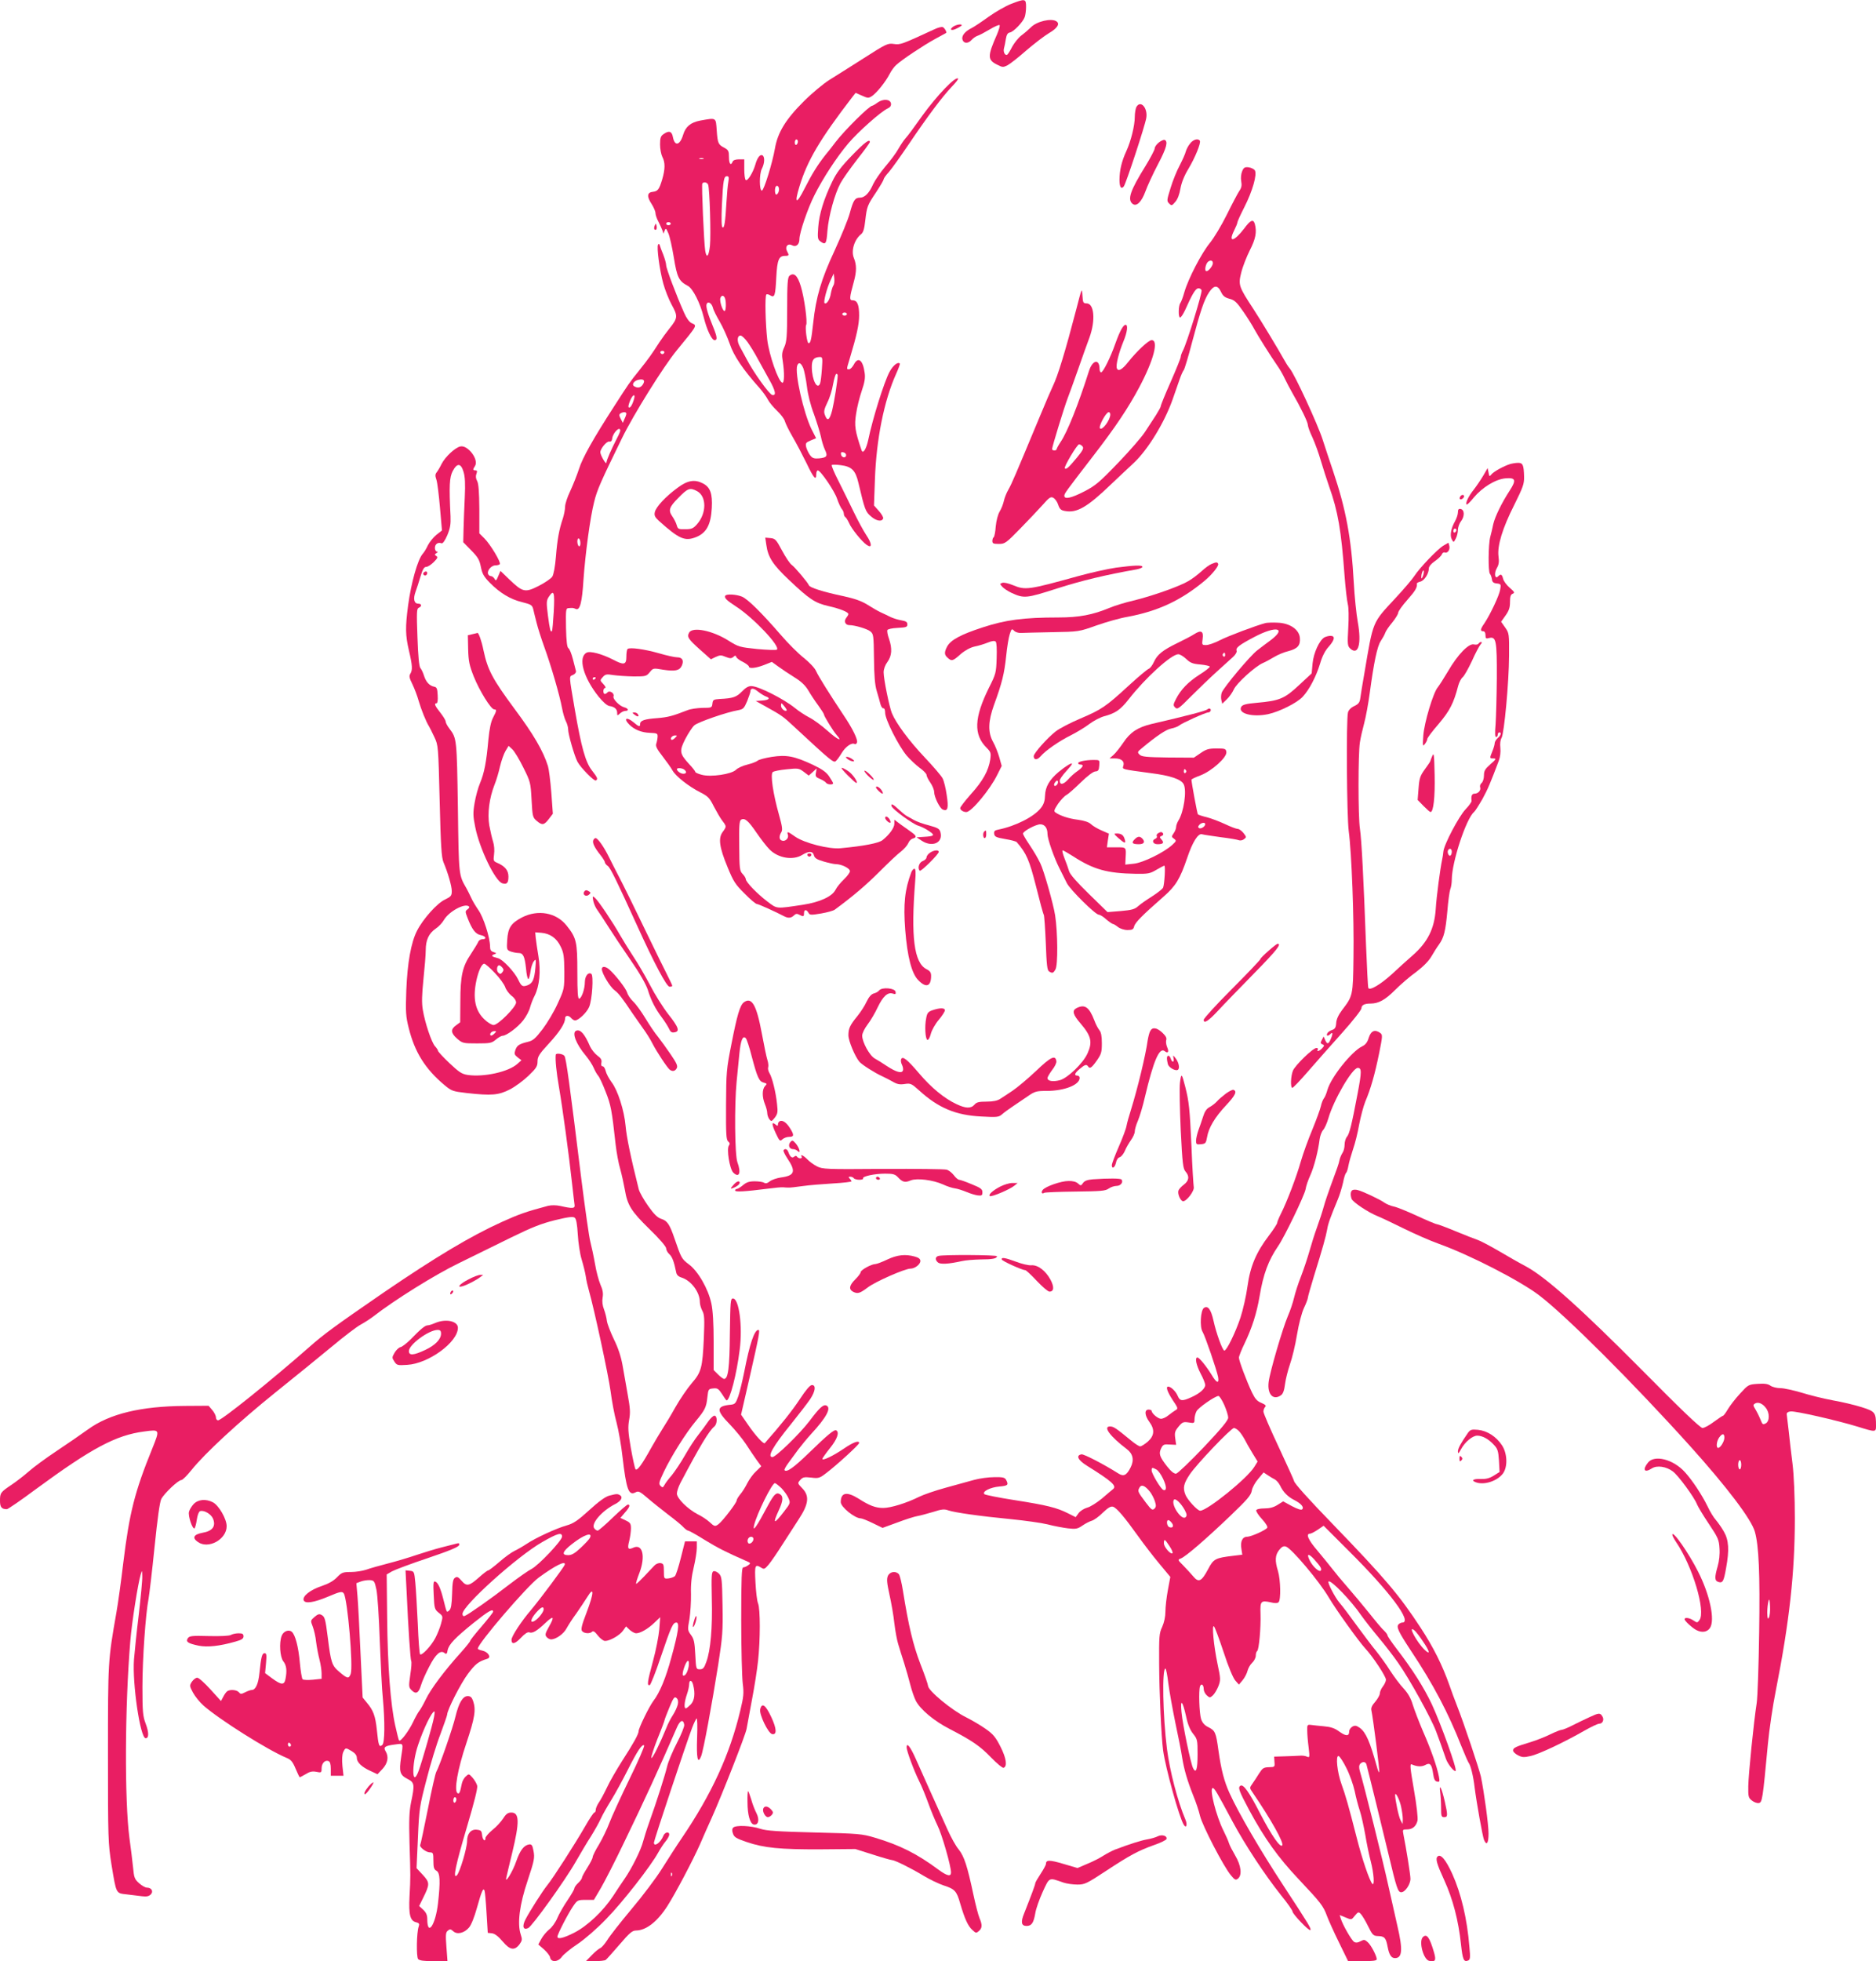 <?xml version="1.0" standalone="no"?>
<!DOCTYPE svg PUBLIC "-//W3C//DTD SVG 20010904//EN"
 "http://www.w3.org/TR/2001/REC-SVG-20010904/DTD/svg10.dtd">
<svg version="1.0" xmlns="http://www.w3.org/2000/svg"
 width="1225pt" height="1280pt" viewBox="0 0 1225 1280"
 preserveAspectRatio="xMidYMid meet">
<g transform="translate(0,1280) scale(0.1,-0.1)"
fill="#e91e63" stroke="none">
<path d="M6601 12774 c-35 -14 -100 -51 -145 -83 -44 -32 -95 -66 -111 -74
-45 -22 -68 -52 -60 -76 8 -26 37 -27 60 -1 10 11 26 22 37 26 11 3 47 22 79
41 33 20 63 33 66 29 4 -3 -4 -30 -16 -59 -64 -145 -64 -168 2 -200 33 -17 38
-17 66 -3 17 9 72 52 123 97 51 44 118 95 148 113 55 32 73 61 48 77 -34 22
-130 -1 -167 -40 -14 -14 -42 -38 -61 -52 -20 -15 -46 -48 -60 -73 -13 -26
-28 -50 -33 -53 -14 -8 -28 19 -21 42 3 11 9 38 12 60 5 29 12 41 27 43 24 5
84 67 96 100 5 13 9 43 9 68 0 53 -6 54 -99 18z"/>
<path d="M6224 12626 c-29 -21 -10 -30 25 -11 17 8 31 18 31 20 0 11 -37 4
-56 -9z"/>
<path d="M6104 12610 c-217 -100 -224 -103 -267 -97 -40 6 -50 1 -197 -93 -85
-54 -186 -118 -225 -142 -38 -24 -113 -86 -165 -138 -120 -119 -172 -205 -190
-310 -16 -92 -71 -272 -85 -274 -17 -2 -18 110 0 143 18 35 20 77 4 87 -15 9
-34 -14 -47 -61 -15 -52 -50 -108 -62 -100 -6 3 -10 35 -10 71 l0 64 -35 0
c-22 0 -38 -6 -41 -15 -12 -30 -24 -14 -24 30 0 39 -4 46 -29 60 -41 21 -45
29 -51 115 -6 85 -1 82 -108 63 -62 -12 -95 -39 -111 -92 -21 -70 -55 -78 -67
-16 -7 39 -26 45 -62 19 -18 -12 -22 -25 -22 -67 0 -29 7 -65 15 -81 19 -36
19 -79 -1 -147 -20 -66 -28 -77 -62 -81 -37 -4 -39 -31 -8 -78 14 -22 26 -49
26 -60 0 -12 9 -38 20 -58 10 -20 22 -46 26 -57 l6 -20 8 20 c7 18 10 16 24
-17 9 -20 25 -92 36 -159 21 -130 33 -154 92 -185 32 -17 80 -111 103 -204 20
-81 52 -150 71 -150 20 0 17 22 -10 88 -35 85 -48 131 -42 147 8 22 33 7 41
-23 3 -15 24 -56 45 -92 21 -36 50 -101 65 -144 26 -78 86 -167 196 -290 20
-23 44 -56 53 -74 9 -18 37 -51 61 -74 24 -23 47 -53 50 -67 4 -14 26 -60 50
-101 24 -41 65 -119 91 -172 47 -99 64 -118 64 -73 0 14 5 25 10 25 18 0 109
-134 126 -185 9 -27 23 -57 30 -66 8 -8 14 -23 14 -32 0 -9 5 -19 10 -22 6 -4
16 -21 24 -38 15 -37 83 -121 115 -143 37 -26 36 7 -2 63 -18 27 -55 95 -81
149 -26 54 -71 145 -99 201 -29 56 -49 104 -46 108 4 3 30 3 59 -1 72 -9 96
-34 115 -114 42 -177 46 -189 82 -220 35 -31 73 -37 80 -13 2 6 -10 28 -28 48
l-32 36 6 167 c9 266 60 517 138 691 16 35 27 66 25 68 -13 14 -46 -13 -68
-55 -35 -66 -109 -301 -139 -445 -13 -59 -34 -92 -43 -66 -43 126 -48 161 -36
237 6 43 23 110 37 151 19 55 24 85 19 118 -11 84 -43 108 -71 53 -9 -16 -22
-30 -30 -30 -18 0 -19 -5 4 71 45 149 61 223 61 280 0 70 -12 99 -42 99 -23 0
-22 14 7 120 19 68 19 111 1 155 -20 47 2 120 46 156 15 11 22 35 28 90 11 92
13 98 72 186 26 40 48 77 48 83 0 5 15 27 34 47 18 21 77 103 131 183 122 181
222 314 281 375 25 26 43 49 40 52 -16 17 -135 -107 -232 -240 -27 -37 -59
-82 -72 -100 -13 -18 -31 -41 -41 -52 -10 -11 -30 -41 -45 -67 -14 -26 -53
-78 -85 -115 -32 -38 -67 -89 -79 -114 -25 -58 -55 -89 -86 -89 -33 0 -44 -16
-67 -101 -11 -41 -56 -150 -99 -244 -88 -188 -122 -305 -140 -473 -12 -109
-17 -132 -30 -132 -11 0 -24 105 -16 119 10 16 -12 179 -35 253 -21 70 -45 92
-74 68 -12 -10 -15 -51 -15 -219 0 -179 -3 -211 -19 -247 -15 -32 -17 -51 -10
-90 12 -76 11 -146 -3 -142 -26 9 -86 181 -98 281 -12 107 -16 284 -6 295 4 3
15 1 26 -6 28 -17 33 -3 39 119 6 114 17 139 57 139 27 0 28 3 13 31 -15 29 5
53 33 38 26 -14 48 5 48 40 0 42 54 200 98 287 57 113 145 248 222 339 65 76
213 208 258 228 15 7 22 18 20 31 -4 29 -50 33 -87 7 -16 -12 -32 -21 -35 -21
-19 0 -177 -156 -239 -236 -20 -27 -50 -65 -66 -84 -50 -63 -88 -123 -137
-220 -54 -107 -69 -102 -34 12 52 171 133 308 348 588 l19 24 41 -18 c38 -17
43 -18 66 -3 31 21 88 92 114 142 11 22 31 50 44 61 38 35 178 128 253 169 39
21 71 39 73 40 6 5 -11 34 -22 38 -7 3 -31 -3 -52 -13z m-894 -734 c0 -8 -4
-18 -10 -21 -5 -3 -10 3 -10 14 0 12 5 21 10 21 6 0 10 -6 10 -14z m-617 -113
c-7 -2 -19 -2 -25 0 -7 3 -2 5 12 5 14 0 19 -2 13 -5z m163 -150 c-4 -21 -9
-78 -12 -128 -8 -136 -14 -176 -26 -169 -7 5 -8 51 -4 148 8 163 13 186 33
186 12 0 14 -8 9 -37z m-132 -18 c10 -27 19 -328 12 -398 -8 -72 -22 -87 -31
-34 -8 48 -25 430 -19 439 8 13 31 9 38 -7z m461 -44 c-3 -12 -11 -21 -16 -21
-10 0 -12 43 -2 54 12 12 25 -11 18 -33z m-705 -211 c0 -5 -7 -10 -15 -10 -8
0 -15 5 -15 10 0 6 7 10 15 10 8 0 15 -4 15 -10z m1062 -403 c-5 -7 -13 -31
-17 -54 -6 -39 -29 -73 -41 -61 -8 9 16 99 39 148 l21 45 4 -33 c2 -18 -1 -39
-6 -45z m-708 -83 c9 -24 7 -84 -3 -84 -13 0 -34 67 -27 85 7 20 22 19 30 -1z
m796 -104 c0 -5 -7 -10 -15 -10 -8 0 -15 5 -15 10 0 6 7 10 15 10 8 0 15 -4
15 -10z m-649 -182 c17 -24 47 -72 66 -108 20 -36 53 -96 74 -134 43 -75 50
-110 22 -104 -19 3 -125 151 -167 233 -15 28 -35 65 -45 83 -20 35 -18 72 5
72 8 0 28 -19 45 -42z m486 -175 c-3 -43 -8 -86 -12 -96 -18 -45 -53 23 -54
105 -1 49 13 67 53 68 17 0 18 -6 13 -77z m-122 5 c7 -18 18 -72 24 -120 6
-52 24 -124 46 -181 19 -53 39 -118 45 -145 5 -27 17 -66 26 -86 21 -43 14
-53 -40 -58 -32 -2 -42 2 -57 22 -10 14 -21 37 -25 53 -5 24 -2 29 29 42 l36
15 -29 57 c-53 107 -112 370 -94 418 10 24 24 17 39 -17z m225 -47 c0 -33 -23
-176 -36 -229 -17 -66 -32 -75 -48 -29 -8 21 -4 37 16 79 15 29 32 83 38 121
7 37 16 67 21 67 5 0 9 -4 9 -9z m55 -521 c0 -22 -29 -18 -33 3 -3 14 1 18 15
15 10 -2 18 -10 18 -18z"/>
<path d="M7420 12101 c-5 -11 -10 -39 -10 -63 0 -58 -25 -158 -55 -224 -31
-67 -44 -124 -45 -186 0 -49 11 -66 28 -45 14 17 138 394 147 447 11 66 -38
120 -65 71z"/>
<path d="M7567 11870 c-15 -12 -27 -29 -27 -39 0 -9 -28 -62 -61 -116 -99
-159 -118 -217 -84 -245 26 -21 59 11 85 82 12 34 49 114 82 177 56 106 67
150 42 158 -6 2 -23 -6 -37 -17z"/>
<path d="M7771 11863 c-12 -14 -24 -38 -28 -52 -3 -14 -21 -54 -39 -89 -19
-35 -46 -101 -60 -148 -25 -80 -26 -86 -10 -102 16 -16 19 -15 40 10 15 16 28
50 34 87 7 39 25 84 51 127 45 75 84 171 76 185 -11 18 -44 9 -64 -18z"/>
<path d="M5563 11785 c-70 -72 -101 -113 -128 -169 -56 -116 -86 -214 -92
-299 -5 -69 -4 -79 13 -92 35 -26 41 -18 47 69 8 97 47 239 85 310 15 28 64
97 109 155 46 58 83 109 83 114 0 23 -35 -3 -117 -88z"/>
<path d="M8111 11682 c-7 -17 -10 -44 -6 -65 5 -27 2 -43 -13 -64 -10 -15 -47
-85 -81 -154 -34 -69 -84 -152 -111 -185 -54 -66 -140 -231 -166 -320 -9 -33
-21 -64 -26 -71 -13 -16 -15 -91 -3 -95 6 -2 20 20 33 47 47 106 68 140 85
143 9 2 20 -4 23 -12 6 -16 -95 -342 -121 -393 -8 -15 -15 -34 -15 -42 0 -8
-29 -80 -65 -162 -36 -81 -65 -152 -65 -159 0 -6 -15 -33 -32 -60 -18 -27 -50
-76 -70 -107 -20 -32 -99 -123 -176 -203 -122 -127 -149 -150 -221 -187 -85
-44 -131 -54 -131 -29 0 15 5 22 193 266 139 180 224 307 295 440 95 178 130
310 82 310 -20 0 -98 -73 -154 -144 -38 -48 -64 -63 -73 -40 -8 21 12 100 43
176 25 60 31 108 14 108 -15 0 -37 -39 -66 -120 -33 -94 -81 -190 -94 -190 -6
0 -10 10 -10 23 -1 67 -46 58 -69 -14 -70 -220 -141 -398 -185 -463 -14 -21
-26 -43 -26 -47 0 -5 -7 -9 -15 -9 -8 0 -15 4 -15 9 0 15 78 269 101 330 12
31 43 117 69 191 26 74 59 168 74 207 41 113 31 223 -19 223 -22 0 -24 5 -27
53 -3 50 -4 48 -39 -88 -72 -276 -122 -440 -154 -505 -7 -14 -48 -108 -90
-210 -160 -384 -178 -426 -200 -465 -13 -22 -26 -56 -30 -75 -4 -19 -16 -50
-27 -68 -12 -20 -22 -59 -26 -98 -2 -35 -9 -67 -13 -70 -5 -3 -9 -14 -9 -25 0
-16 7 -19 42 -19 40 0 47 5 138 98 52 53 118 123 147 155 45 51 54 57 71 48
11 -6 26 -26 32 -46 9 -27 18 -36 44 -40 77 -15 145 24 301 174 50 47 117 111
149 140 92 87 198 260 252 411 14 41 35 99 45 129 10 30 23 59 29 66 5 6 30
88 54 181 55 206 79 278 111 326 32 48 56 49 78 3 12 -26 25 -37 55 -45 33 -8
48 -22 90 -83 28 -40 61 -93 74 -118 26 -47 102 -168 149 -236 16 -22 38 -61
49 -85 11 -23 33 -65 49 -93 54 -93 101 -190 101 -208 0 -10 13 -47 30 -82 16
-35 41 -103 55 -152 14 -48 39 -124 54 -168 58 -163 79 -285 101 -585 6 -80
16 -162 21 -183 6 -23 7 -85 3 -155 -6 -110 -5 -118 14 -136 52 -46 74 32 48
175 -9 49 -21 165 -26 257 -16 290 -51 478 -135 727 -21 61 -51 153 -68 205
-31 98 -184 429 -215 465 -10 11 -28 40 -41 64 -29 53 -144 244 -197 325 -95
145 -99 156 -79 236 9 38 35 104 56 146 38 74 47 119 33 172 -10 34 -28 27
-70 -30 -65 -85 -106 -95 -66 -14 12 24 22 48 22 54 0 6 20 50 45 99 54 106
85 215 69 241 -6 9 -25 18 -41 20 -25 3 -32 -2 -42 -26z m-191 -599 c0 -18
-28 -53 -42 -53 -11 0 -10 27 2 51 13 23 40 25 40 2z m-670 -988 c0 -36 -52
-106 -67 -91 -12 11 39 106 57 106 6 0 10 -7 10 -15z m-181 -209 c9 -11 2 -26
-38 -74 -53 -64 -69 -78 -78 -69 -8 9 80 156 93 157 6 0 17 -6 23 -14z"/>
<path d="M4275 11327 c-4 -10 -5 -21 -1 -24 10 -10 18 4 13 24 -4 17 -4 17
-12 0z"/>
<path d="M4297 11203 c-10 -16 10 -166 34 -253 11 -41 36 -104 55 -139 41 -74
40 -87 -13 -153 -21 -26 -50 -66 -66 -90 -52 -81 -72 -109 -132 -184 -66 -82
-72 -92 -159 -227 -143 -221 -213 -346 -235 -417 -13 -40 -39 -105 -57 -144
-19 -39 -34 -85 -34 -103 0 -18 -7 -52 -14 -75 -25 -73 -37 -139 -46 -252 -5
-63 -15 -117 -24 -130 -8 -12 -47 -39 -88 -60 -89 -45 -104 -42 -191 41 l-59
57 -15 -35 c-12 -30 -16 -32 -24 -16 -6 9 -16 17 -23 17 -8 0 -16 6 -19 14 -8
21 21 56 48 56 13 0 26 4 29 8 8 13 -62 129 -100 167 l-34 34 0 158 c-1 114
-5 165 -14 183 -9 16 -11 32 -5 47 6 18 5 23 -6 23 -18 0 -19 5 -3 29 26 42
-48 139 -97 127 -35 -9 -97 -67 -121 -113 -10 -21 -25 -46 -32 -55 -11 -13
-11 -24 -2 -50 6 -18 16 -100 23 -182 l13 -148 -38 -30 c-20 -17 -44 -47 -54
-67 -9 -20 -24 -45 -34 -56 -33 -38 -75 -188 -95 -335 -19 -144 -18 -196 5
-295 23 -98 25 -128 9 -153 -9 -14 -6 -28 14 -68 13 -27 32 -76 41 -109 17
-58 48 -135 67 -165 5 -8 21 -40 35 -70 26 -55 26 -58 35 -418 7 -293 12 -370
25 -400 29 -69 54 -155 54 -188 0 -30 -5 -36 -44 -55 -51 -23 -144 -127 -183
-204 -39 -76 -63 -210 -70 -390 -5 -142 -3 -169 16 -245 39 -157 108 -267 232
-371 48 -40 54 -42 147 -53 163 -18 208 -14 282 24 35 18 90 59 122 90 50 48
58 61 58 92 0 31 10 48 73 116 72 78 107 133 107 166 0 20 24 21 40 1 7 -8 18
-15 25 -15 23 0 77 52 92 88 20 47 30 207 14 216 -20 13 -41 -14 -42 -53 0
-45 -20 -103 -36 -109 -10 -3 -13 37 -13 175 0 197 -6 222 -71 303 -67 84
-186 105 -289 53 -73 -38 -93 -68 -98 -148 -4 -62 -3 -65 22 -75 15 -5 38 -10
51 -10 31 0 41 -20 50 -102 3 -38 10 -68 15 -68 4 0 10 22 14 48 3 27 13 57
22 68 14 18 15 14 10 -44 -7 -75 -18 -100 -52 -113 -32 -11 -39 -7 -60 37 -24
51 -102 133 -132 140 -41 10 -48 17 -26 25 18 7 18 8 -3 15 -17 5 -23 14 -23
36 0 58 -43 192 -76 238 -17 25 -39 61 -47 80 -9 19 -22 46 -30 60 -52 91 -51
77 -57 530 -7 446 -7 451 -55 514 -14 18 -25 39 -25 47 0 8 -16 34 -35 58 -36
45 -42 61 -24 61 6 0 9 20 7 52 -2 44 -6 53 -23 56 -30 6 -53 30 -66 71 -6 20
-17 43 -24 51 -8 10 -15 76 -19 201 -6 163 -5 187 8 192 22 9 20 27 -3 27 -27
0 -34 31 -18 76 8 22 23 67 33 102 14 47 24 62 37 62 10 0 32 14 49 31 25 25
29 33 17 40 -12 8 -12 10 1 19 10 6 11 10 3 10 -7 0 -13 11 -13 24 0 25 20 39
43 30 8 -3 22 16 38 53 19 46 23 72 21 123 -10 201 -7 254 14 295 29 55 54 53
71 -5 10 -32 12 -80 8 -165 -3 -66 -7 -159 -8 -207 l-2 -87 52 -53 c44 -45 54
-62 63 -108 9 -45 19 -63 58 -103 66 -67 135 -109 211 -127 59 -15 66 -19 73
-46 4 -16 13 -56 22 -89 8 -33 31 -105 51 -160 43 -118 100 -314 115 -396 6
-32 17 -71 25 -86 8 -15 15 -39 15 -54 0 -31 41 -174 61 -211 20 -38 109 -129
120 -122 15 9 11 18 -26 66 -42 53 -69 152 -111 394 -40 234 -39 217 -12 229
13 6 21 17 19 25 -2 8 -11 43 -20 78 -9 35 -22 67 -29 71 -9 5 -14 45 -16 134
-2 122 -1 127 18 128 27 2 28 2 47 -6 26 -10 40 44 49 190 12 171 44 410 70
510 19 78 42 129 181 414 74 152 272 470 358 574 139 170 134 161 97 178 -15
7 -34 33 -49 68 -51 114 -117 289 -117 310 0 12 -9 43 -19 69 -11 26 -21 54
-23 62 -3 9 -7 10 -11 3z m41 -704 c-2 -6 -8 -10 -13 -10 -5 0 -11 4 -13 10
-2 6 4 11 13 11 9 0 15 -5 13 -11z m-140 -208 c-14 -22 -34 -26 -57 -12 -19
12 1 38 32 43 31 6 41 -6 25 -31z m-60 -103 c-12 -37 -25 -54 -33 -46 -4 3 1
22 9 42 19 46 39 49 24 4z m-48 -88 c0 -5 -5 -20 -12 -34 l-11 -26 -14 27
c-11 21 -11 28 -1 35 18 11 38 10 38 -2z m-40 -111 c0 -5 -9 -27 -20 -47 -37
-72 -70 -146 -70 -161 -1 -19 -39 47 -40 67 0 23 41 73 58 70 12 -2 18 5 20
22 6 38 52 82 52 49z m-260 -735 c0 -14 -4 -22 -10 -19 -5 3 -10 17 -10 31 0
14 4 22 10 19 6 -3 10 -17 10 -31z m-174 -446 c-4 -68 -9 -125 -12 -127 -9
-10 -14 10 -26 101 -11 86 -10 98 5 122 34 51 40 33 33 -96z m-553 -1925 c4
-3 -1 -12 -10 -18 -16 -12 -16 -15 0 -56 29 -75 52 -106 86 -112 34 -7 42 -27
11 -27 -11 0 -24 -8 -27 -17 -4 -10 -26 -46 -49 -81 -54 -80 -68 -140 -68
-310 l-1 -134 -27 -20 c-37 -26 -35 -50 7 -87 35 -30 39 -31 130 -31 85 0 96
2 123 25 17 14 36 25 44 25 25 0 99 55 134 100 19 24 39 61 45 84 6 22 19 57
30 77 32 64 41 158 25 257 -8 48 -16 103 -18 122 l-3 35 40 -3 c57 -5 100 -35
126 -90 20 -40 23 -63 24 -162 0 -114 0 -115 -43 -209 -23 -52 -68 -127 -99
-168 -47 -61 -62 -75 -97 -83 -57 -14 -70 -23 -81 -54 -8 -24 -6 -30 15 -47
l25 -19 -27 -24 c-58 -52 -218 -87 -323 -72 -40 6 -57 18 -121 78 -41 39 -74
75 -74 80 0 5 -9 18 -19 29 -23 25 -66 153 -80 238 -8 47 -6 98 4 199 8 76 15
161 15 190 0 67 20 110 65 141 19 12 43 38 54 57 33 56 139 113 164 87z m168
-433 c32 -33 62 -75 68 -93 6 -18 25 -43 41 -56 18 -12 30 -31 30 -44 0 -29
-117 -147 -147 -147 -12 0 -40 17 -61 38 -59 56 -76 137 -51 254 14 63 35 108
51 108 7 0 38 -27 69 -60z m49 35 c10 -12 10 -18 0 -31 -11 -13 -15 -13 -27
-1 -13 13 -8 47 7 47 4 0 13 -7 20 -15z m-53 -432 c-9 -9 -19 -14 -23 -11 -10
10 6 28 24 28 15 0 15 -1 -1 -17z"/>
<path d="M9860 9771 c-41 -13 -105 -48 -121 -67 -13 -16 -14 -15 -19 12 l-6
29 -29 -50 c-16 -27 -44 -68 -61 -90 -34 -42 -57 -89 -47 -98 2 -3 24 17 46
45 56 67 142 120 207 126 67 6 73 -11 28 -80 -52 -80 -95 -168 -107 -218 -5
-25 -14 -63 -20 -85 -13 -50 -14 -228 -2 -240 5 -6 11 -21 13 -35 2 -19 10
-26 32 -28 27 -3 28 -6 22 -40 -6 -38 -64 -161 -103 -220 -27 -38 -29 -52 -8
-52 9 0 15 -9 15 -25 0 -22 3 -25 24 -19 46 11 51 -18 50 -261 -1 -121 -5
-257 -8 -302 -5 -56 -4 -83 3 -83 6 0 11 7 11 15 0 8 5 15 10 15 16 0 11 -19
-10 -37 -11 -10 -20 -25 -20 -34 0 -9 -7 -33 -15 -52 -19 -47 -19 -47 8 -47
19 -1 17 -5 -21 -38 -35 -31 -42 -43 -42 -73 0 -21 -7 -42 -15 -49 -9 -7 -13
-20 -10 -28 7 -19 -12 -42 -36 -42 -18 0 -24 -15 -20 -47 1 -7 -17 -32 -39
-55 -44 -46 -141 -230 -145 -276 -1 -15 -5 -38 -8 -52 -12 -55 -37 -240 -42
-325 -9 -127 -52 -213 -149 -299 -38 -33 -100 -89 -136 -123 -76 -69 -147
-111 -155 -91 -3 7 -9 132 -15 278 -16 434 -29 691 -40 762 -12 79 -12 491 0
563 4 28 17 84 28 125 11 41 27 129 36 195 27 201 49 307 72 341 12 18 25 41
29 53 3 11 24 42 46 68 21 26 39 55 39 64 0 9 27 47 60 84 53 60 65 81 62 106
-1 4 10 10 23 13 26 7 55 52 55 86 0 12 15 31 40 48 22 15 42 35 45 44 3 9 12
15 19 12 18 -7 36 18 30 43 l-6 21 -34 -20 c-38 -23 -155 -145 -189 -198 -12
-19 -68 -85 -124 -145 -152 -164 -143 -142 -202 -490 -12 -66 -23 -137 -26
-158 -4 -32 -11 -41 -39 -55 -21 -9 -38 -26 -42 -42 -12 -43 -8 -677 5 -775
19 -142 35 -568 31 -820 -3 -254 -4 -255 -75 -348 -24 -32 -37 -61 -38 -85 -2
-29 -8 -38 -28 -45 -14 -4 -28 -15 -31 -23 -7 -17 6 -18 22 -2 16 16 16 -2 0
-37 -14 -31 -22 -32 -35 -3 l-10 23 -12 -23 c-10 -18 -9 -23 4 -28 14 -6 14
-8 -1 -25 -18 -20 -40 -26 -29 -9 3 6 -1 10 -9 10 -23 0 -137 -111 -153 -147
-15 -36 -18 -113 -4 -113 5 0 51 48 102 107 52 60 151 172 222 251 70 78 127
151 127 161 0 21 19 31 59 31 53 0 96 24 160 88 36 36 97 89 138 118 47 36 82
71 100 102 15 26 37 61 49 77 33 46 43 88 55 218 5 65 14 129 19 143 6 14 10
43 10 64 0 112 94 398 145 440 8 7 32 45 55 85 36 66 51 102 107 250 9 24 13
58 10 84 -3 27 0 53 8 65 17 29 48 360 49 537 1 143 0 147 -26 184 l-26 37 29
41 c22 31 29 51 29 87 0 36 4 50 18 55 14 6 12 11 -20 39 -20 17 -40 44 -43
59 -8 30 -15 33 -33 15 -21 -21 -27 21 -8 54 13 22 16 41 11 76 -9 69 25 183
103 337 57 115 65 136 64 184 -2 76 -8 91 -40 90 -15 0 -38 -4 -52 -8z m-569
-732 c-6 -16 -10 -18 -10 -7 -1 22 12 55 16 42 2 -6 -1 -22 -6 -35z m189
-1798 c0 -11 -4 -22 -9 -25 -11 -7 -23 22 -15 35 9 16 24 10 24 -10z"/>
<path d="M4424 9616 c-78 -57 -140 -124 -148 -158 -5 -22 0 -33 26 -57 135
-121 171 -136 247 -105 65 28 93 81 99 189 5 94 -10 135 -58 160 -54 28 -101
20 -166 -29z m127 -21 c64 -34 64 -145 0 -217 -24 -27 -35 -32 -76 -32 -44 -1
-49 1 -56 26 -4 15 -17 41 -29 58 -27 39 -21 60 39 120 62 64 76 69 122 45z"/>
<path d="M9535 9559 c-4 -6 -5 -13 -2 -16 7 -7 27 6 27 18 0 12 -17 12 -25 -2z"/>
<path d="M9520 9456 c0 -14 -9 -40 -19 -58 -26 -46 -35 -93 -21 -118 12 -22
12 -22 26 5 8 15 14 40 14 57 0 16 9 42 21 57 24 33 22 74 -3 79 -13 3 -18 -3
-18 -22z m-10 -115 c0 -6 -4 -13 -10 -16 -5 -3 -10 1 -10 9 0 9 5 16 10 16 6
0 10 -4 10 -9z"/>
<path d="M5004 9244 c11 -80 41 -128 148 -229 133 -126 170 -151 259 -171 75
-17 129 -39 129 -52 0 -4 -7 -16 -15 -26 -16 -21 -5 -46 21 -46 35 0 116 -24
136 -40 22 -17 23 -25 25 -176 1 -112 6 -175 18 -214 9 -30 20 -68 24 -85 4
-16 13 -29 19 -28 7 2 12 -10 12 -30 0 -42 86 -213 140 -278 23 -27 62 -63 86
-81 24 -17 44 -38 44 -45 0 -8 11 -31 25 -51 14 -20 25 -48 25 -61 0 -33 37
-108 57 -115 32 -13 38 10 25 94 -6 44 -18 93 -27 110 -8 16 -62 79 -119 139
-100 106 -184 219 -212 286 -17 42 -54 223 -54 267 0 21 10 48 25 68 29 40 32
87 10 151 -9 24 -13 49 -11 56 3 7 29 13 68 15 55 3 63 5 63 23 0 15 -9 21
-38 26 -20 3 -52 13 -70 21 -17 9 -48 23 -67 32 -19 9 -59 32 -87 50 -39 24
-82 39 -160 56 -128 27 -216 55 -221 70 -6 17 -91 118 -112 133 -12 8 -40 50
-63 93 -39 73 -45 79 -76 82 l-34 3 7 -47z"/>
<path d="M7911 9119 c-14 -5 -43 -27 -66 -48 -23 -21 -61 -50 -86 -64 -59 -35
-242 -99 -359 -127 -52 -12 -121 -33 -154 -47 -111 -46 -199 -63 -335 -63
-228 0 -346 -16 -495 -65 -144 -47 -209 -82 -232 -126 -19 -37 -18 -53 4 -72
26 -24 34 -22 84 23 29 25 62 43 91 50 26 5 65 17 87 26 29 12 45 13 52 6 6
-6 8 -49 6 -108 -3 -95 -5 -103 -51 -194 -96 -195 -101 -305 -14 -391 27 -27
29 -34 23 -77 -11 -71 -48 -139 -126 -225 -38 -43 -70 -84 -70 -91 0 -13 20
-26 40 -26 33 0 155 147 202 243 l29 58 -16 57 c-9 31 -27 77 -41 101 -34 62
-32 133 7 241 52 142 67 203 79 317 6 61 17 126 24 146 11 34 14 35 28 20 9
-9 29 -15 45 -14 15 1 107 3 203 5 175 3 175 3 290 44 63 22 154 48 202 56
199 37 347 106 501 233 53 44 99 102 91 114 -6 11 -12 11 -43 -2z"/>
<path d="M7287 9095 c-55 -8 -167 -33 -250 -56 -322 -89 -341 -92 -423 -58
-29 12 -60 19 -69 15 -17 -6 -17 -7 0 -26 9 -10 36 -28 59 -39 83 -38 96 -37
301 29 160 51 314 88 518 124 20 4 37 11 37 16 0 13 -52 11 -173 -5z"/>
<path d="M2765 9061 c-6 -11 9 -23 19 -14 9 9 7 23 -3 23 -6 0 -12 -4 -16 -9z"/>
<path d="M4736 8912 c-8 -14 8 -30 71 -71 113 -73 290 -260 266 -281 -5 -4
-62 -2 -128 4 -116 12 -123 14 -190 56 -104 65 -233 91 -255 51 -15 -28 -7
-41 71 -111 l71 -63 31 15 c28 13 37 13 65 1 28 -11 37 -12 50 -1 12 11 16 11
20 0 2 -7 21 -22 43 -32 21 -11 39 -25 39 -30 0 -16 46 -11 100 10 l50 20 43
-31 c23 -17 70 -48 105 -70 44 -27 71 -53 90 -85 15 -26 44 -70 65 -98 20 -28
37 -54 37 -58 0 -12 61 -110 83 -135 43 -48 6 -31 -59 27 -38 34 -91 73 -119
87 -27 14 -70 42 -94 62 -73 59 -236 142 -284 143 -19 1 -38 -10 -62 -35 -36
-37 -59 -45 -145 -49 -41 -3 -45 -5 -48 -30 -3 -27 -5 -28 -65 -28 -34 -1 -78
-7 -97 -15 -100 -39 -128 -46 -198 -52 -84 -6 -112 -16 -112 -38 0 -21 -8 -19
-42 10 -46 39 -70 27 -29 -14 33 -33 79 -52 134 -54 49 -2 52 -4 51 -27 -1
-14 -5 -34 -9 -45 -5 -16 6 -36 42 -82 26 -34 55 -74 64 -91 21 -38 106 -105
181 -143 51 -26 61 -36 89 -92 18 -34 42 -76 55 -93 29 -38 29 -38 3 -74 -30
-40 -22 -100 32 -230 38 -93 51 -113 111 -172 37 -38 73 -68 80 -68 10 0 123
-51 180 -81 26 -13 44 -11 62 6 12 12 20 13 35 5 27 -14 31 -13 31 10 0 25 16
26 29 3 8 -16 16 -16 83 -5 40 7 80 18 89 25 118 87 202 158 290 246 58 58
122 119 143 134 20 16 41 40 47 54 5 14 18 27 29 30 27 7 25 18 -6 40 -14 10
-45 33 -70 50 l-44 33 0 -26 c0 -27 -33 -72 -77 -107 -24 -20 -123 -39 -273
-53 -76 -8 -238 34 -297 75 -51 36 -56 37 -48 12 7 -22 -18 -46 -40 -37 -18 6
-19 29 -3 55 9 14 6 38 -15 112 -39 138 -58 266 -41 280 7 6 48 14 91 18 74 8
80 7 111 -16 l33 -25 26 23 26 24 -5 -28 c-5 -24 -1 -30 27 -41 18 -8 36 -19
39 -25 8 -12 46 -15 46 -3 0 4 -12 24 -26 45 -19 28 -46 47 -107 76 -120 56
-171 66 -268 51 -44 -7 -86 -18 -92 -25 -7 -6 -37 -18 -66 -25 -30 -7 -63 -22
-75 -34 -29 -29 -163 -49 -223 -33 -24 6 -43 15 -43 19 0 5 -18 28 -40 51 -63
69 -65 85 -25 164 20 38 46 78 59 89 23 21 214 87 287 99 32 6 38 12 58 59 11
28 21 57 21 63 0 24 21 24 50 -1 17 -13 39 -27 50 -31 33 -11 23 -24 -22 -27
l-43 -3 63 -35 c108 -60 115 -65 191 -136 233 -216 254 -234 268 -222 8 6 25
30 39 53 24 41 66 71 85 59 5 -3 12 1 15 10 7 18 -29 92 -88 179 -89 134 -164
253 -179 287 -9 21 -44 57 -81 87 -36 28 -104 96 -150 150 -127 146 -215 233
-253 249 -37 15 -101 19 -109 6z m401 -749 c-11 -10 -37 12 -37 31 1 21 1 21
21 -3 11 -13 18 -26 16 -28z m-730 -180 c-9 -9 -19 -14 -23 -11 -10 10 6 28
24 28 15 0 15 -1 -1 -17z m61 -206 c18 -14 15 -27 -6 -27 -18 0 -42 18 -42 30
0 10 34 8 48 -3z m472 -412 c28 -41 66 -90 85 -109 56 -57 153 -73 213 -36 44
27 70 26 77 -3 5 -18 19 -27 64 -40 31 -9 67 -17 79 -17 37 0 92 -27 92 -46 0
-9 -18 -33 -39 -53 -21 -20 -46 -50 -55 -68 -22 -44 -102 -81 -212 -98 -180
-27 -168 -28 -233 21 -65 49 -141 127 -141 146 0 6 -9 22 -21 34 -19 20 -21
35 -22 183 -2 132 1 163 12 171 24 14 47 -6 101 -85z"/>
<path d="M5272 7219 c2 -6 8 -10 13 -10 5 0 11 4 13 10 2 6 -4 11 -13 11 -9 0
-15 -5 -13 -11z"/>
<path d="M8265 8734 c-62 -16 -248 -86 -300 -113 -33 -17 -73 -31 -89 -31 -28
0 -28 1 -23 41 7 50 -10 59 -55 30 -18 -12 -67 -37 -108 -57 -99 -48 -133 -76
-155 -124 -10 -22 -25 -42 -34 -45 -9 -3 -68 -52 -131 -110 -149 -137 -177
-156 -316 -215 -64 -27 -137 -65 -161 -84 -54 -42 -143 -142 -143 -161 0 -26
22 -27 44 -2 32 38 123 101 202 140 39 20 92 52 119 73 27 20 69 42 94 49 75
20 106 41 162 112 108 139 278 293 323 293 11 0 34 -14 52 -31 26 -25 42 -32
93 -36 33 -3 61 -10 61 -14 0 -5 -30 -29 -67 -52 -75 -48 -122 -97 -154 -159
-19 -37 -19 -42 -5 -56 14 -14 24 -7 104 74 49 49 124 121 166 159 43 39 91
82 107 97 16 14 27 33 24 40 -8 20 17 39 118 92 139 73 211 59 106 -21 -28
-21 -69 -51 -90 -68 -46 -35 -217 -239 -231 -275 -5 -13 -6 -35 -3 -48 l6 -25
30 29 c16 15 37 45 46 65 17 39 139 150 190 172 15 6 48 24 73 39 25 15 66 32
92 38 61 16 80 37 76 86 -4 55 -65 97 -145 100 -32 2 -67 0 -78 -2z m-265
-210 c0 -8 -5 -12 -10 -9 -6 4 -8 11 -5 16 9 14 15 11 15 -7z"/>
<path d="M3085 8661 l-30 -7 2 -92 c2 -77 8 -105 36 -176 37 -93 113 -216 134
-216 18 0 16 -9 -7 -53 -14 -26 -24 -72 -31 -145 -13 -147 -27 -217 -54 -282
-13 -30 -29 -89 -36 -131 -11 -65 -10 -87 4 -156 28 -142 130 -353 177 -368
30 -9 40 2 40 44 0 40 -22 67 -72 89 -26 11 -27 14 -22 55 4 26 1 61 -6 83 -7
22 -18 69 -25 107 -13 78 0 178 34 265 12 29 28 83 36 120 9 37 25 83 36 101
l20 33 24 -22 c14 -13 46 -66 72 -119 46 -92 48 -98 54 -210 6 -108 7 -116 33
-138 36 -31 49 -29 80 12 l26 34 -10 138 c-6 76 -16 154 -22 173 -31 99 -94
207 -220 376 -142 192 -174 252 -201 380 -12 60 -32 117 -40 113 -1 -1 -15 -4
-32 -8z"/>
<path d="M8648 8640 c-33 -20 -70 -100 -77 -169 l-6 -66 -83 -77 c-94 -88
-127 -102 -276 -115 -68 -6 -91 -12 -100 -25 -27 -44 71 -71 175 -49 73 16
188 73 225 113 44 47 88 132 114 217 14 48 33 85 56 110 40 45 44 71 12 71
-13 0 -30 -5 -40 -10z"/>
<path d="M9654 8599 c-3 -6 -17 -8 -29 -5 -34 9 -107 -67 -169 -174 -28 -47
-58 -94 -67 -105 -30 -34 -89 -232 -95 -315 -5 -69 -4 -74 10 -56 9 11 16 26
16 33 0 7 33 51 74 98 72 85 98 134 128 250 6 22 19 47 29 55 10 8 37 56 60
105 22 50 48 98 56 108 9 9 11 17 5 17 -6 0 -14 -5 -18 -11z"/>
<path d="M4098 8564 c-5 -4 -8 -27 -8 -51 0 -52 -16 -56 -87 -18 -73 37 -150
58 -173 45 -57 -31 -21 -162 79 -287 30 -37 56 -59 71 -61 33 -5 50 -20 50
-45 0 -19 1 -19 18 -4 10 10 26 17 35 17 26 0 20 17 -8 24 -30 8 -75 54 -69
71 8 19 -24 41 -38 27 -18 -18 -28 -14 -28 8 0 11 5 20 12 20 6 0 1 11 -12 25
-23 24 -23 25 -4 46 17 19 25 20 69 13 28 -4 87 -8 133 -9 78 0 83 1 105 28
22 27 23 27 87 16 78 -12 107 -6 122 26 15 34 4 55 -31 55 -16 0 -69 12 -117
26 -94 27 -194 41 -206 28z m-208 -188 c0 -3 -4 -8 -10 -11 -5 -3 -10 -1 -10
4 0 6 5 11 10 11 6 0 10 -2 10 -4z"/>
<path d="M7884 8170 c-9 -9 -126 -40 -364 -95 -91 -22 -140 -54 -185 -122 -22
-32 -50 -68 -64 -80 l-26 -23 36 0 c42 0 64 -20 54 -49 -7 -23 -13 -21 180
-47 128 -16 197 -40 214 -72 22 -41 1 -184 -35 -239 -7 -12 -14 -30 -14 -40 0
-10 -7 -29 -16 -41 -15 -22 -15 -24 2 -36 17 -13 16 -15 -11 -40 -53 -49 -191
-117 -251 -123 l-56 -6 2 44 c4 71 6 69 -61 69 l-61 0 6 44 7 45 -48 21 c-26
11 -58 30 -69 41 -15 14 -44 23 -86 29 -58 7 -114 25 -147 48 -11 8 -7 18 18
56 18 25 42 51 54 57 12 6 54 43 94 82 43 42 81 71 95 72 19 1 24 8 26 38 3
37 3 37 -36 37 -52 0 -102 -10 -102 -21 0 -5 7 -9 15 -9 25 0 17 -17 -17 -41
-18 -12 -47 -37 -64 -57 -31 -34 -54 -37 -54 -6 0 8 18 34 40 58 22 24 40 46
40 50 0 11 -41 -14 -88 -53 -59 -50 -86 -96 -88 -153 -1 -34 -8 -57 -26 -80
-44 -58 -166 -120 -281 -143 -22 -4 -28 -11 -25 -28 3 -18 13 -23 71 -33 37
-6 71 -15 76 -20 64 -74 82 -116 126 -288 24 -97 47 -182 51 -187 3 -6 9 -89
13 -185 5 -138 9 -177 21 -184 22 -14 28 -12 42 13 17 28 15 240 -2 352 -11
73 -74 295 -97 341 -22 44 -40 74 -75 127 -21 31 -38 61 -38 66 0 16 84 61
113 61 29 0 47 -24 47 -63 0 -32 42 -153 78 -224 16 -32 38 -75 48 -96 20 -42
187 -207 209 -207 8 0 30 -13 48 -30 19 -16 39 -30 43 -30 5 0 20 -9 34 -20
14 -11 41 -20 62 -20 32 0 39 4 44 24 6 25 54 73 192 194 80 70 107 115 154
252 35 105 72 163 97 155 10 -3 65 -11 122 -19 57 -7 111 -16 119 -20 9 -3 24
-1 33 7 17 12 17 14 -3 40 -12 15 -29 27 -38 27 -9 0 -46 14 -82 31 -36 17
-89 37 -119 45 -30 7 -56 16 -59 19 -4 4 -41 203 -42 226 0 4 26 16 58 28 74
28 175 118 170 153 -3 21 -8 23 -64 23 -51 0 -68 -5 -104 -30 l-44 -30 -169 1
c-144 2 -172 5 -186 19 -15 15 -14 18 14 41 96 80 159 123 193 129 20 4 44 13
52 20 17 15 172 85 189 85 14 0 23 17 13 24 -5 3 -13 1 -18 -4z m-139 -399 c3
-5 1 -12 -5 -16 -5 -3 -10 1 -10 9 0 18 6 21 15 7z m-844 -94 c-16 -16 -26 0
-10 19 9 11 15 12 17 4 2 -6 -1 -17 -7 -23z m969 -256 c0 -15 -28 -33 -40 -26
-8 5 -8 11 1 21 13 15 39 19 39 5z m-864 -209 c134 -87 223 -112 411 -115 79
-1 92 1 134 26 25 15 49 27 52 27 8 0 1 -119 -8 -143 -4 -9 -37 -35 -73 -58
-37 -23 -78 -52 -92 -65 -20 -18 -41 -24 -111 -30 l-87 -7 -121 118 c-79 77
-124 128 -130 149 -5 17 -18 55 -30 84 -11 28 -17 52 -12 52 4 0 34 -17 67
-38z"/>
<path d="M4144 8135 c21 -16 32 -13 21 4 -3 6 -14 11 -23 11 -15 -1 -15 -2 2
-15z"/>
<path d="M9353 7867 c-7 -16 -13 -31 -13 -34 0 -3 -16 -27 -36 -54 -31 -43
-36 -58 -41 -124 l-6 -76 39 -40 c21 -21 41 -39 45 -39 19 0 30 96 27 240 -3
134 -5 151 -15 127z"/>
<path d="M5536 7845 c10 -8 26 -14 34 -14 11 0 10 3 -4 14 -11 8 -27 15 -35
15 -11 0 -10 -4 5 -15z"/>
<path d="M5535 7740 c27 -27 52 -50 56 -50 17 0 -25 61 -55 79 -53 33 -54 25
-1 -29z"/>
<path d="M5665 7740 c16 -16 33 -30 39 -30 5 0 -3 14 -19 30 -16 17 -33 30
-39 30 -5 0 3 -13 19 -30z"/>
<path d="M5720 7661 c0 -9 33 -41 43 -41 4 0 2 9 -5 20 -13 21 -38 35 -38 21z"/>
<path d="M5822 7538 c7 -21 139 -117 174 -127 17 -5 49 -20 70 -35 42 -28 37
-34 -36 -38 l-45 -3 35 -23 c69 -44 139 -12 121 56 -6 23 -17 29 -75 45 -37 9
-81 25 -98 35 -17 9 -39 22 -50 28 -11 7 -34 26 -52 43 -33 32 -51 40 -44 19z"/>
<path d="M5780 7462 c0 -11 22 -32 32 -32 5 0 4 9 -2 20 -11 20 -30 28 -30 12z"/>
<path d="M6427 7373 c-11 -10 -8 -43 3 -43 6 0 10 11 10 25 0 26 -2 29 -13 18z"/>
<path d="M7561 7361 c-7 -5 -11 -13 -7 -19 3 -5 -1 -12 -9 -16 -27 -10 -17
-36 13 -36 37 0 46 9 27 30 -14 16 -14 18 0 24 9 3 13 10 10 16 -8 12 -16 12
-34 1z"/>
<path d="M7303 7330 c41 -36 51 -38 41 -7 -8 27 -22 37 -52 37 -21 0 -20 -2
11 -30z"/>
<path d="M7408 7321 c-22 -22 -14 -31 29 -31 34 0 43 16 21 38 -16 16 -30 14
-50 -7z"/>
<path d="M3874 7316 c-7 -17 8 -48 47 -97 16 -20 29 -42 29 -47 0 -6 8 -17 19
-24 17 -12 61 -103 193 -393 109 -240 191 -395 210 -395 10 0 18 3 18 6 0 4
-18 41 -39 83 -21 42 -66 132 -99 201 -102 212 -181 372 -214 435 -17 33 -45
87 -61 120 -34 69 -74 125 -88 125 -5 0 -12 -6 -15 -14z"/>
<path d="M6072 7234 c-12 -8 -22 -22 -22 -30 0 -8 -11 -19 -25 -24 -24 -9 -35
-47 -19 -63 8 -7 124 108 124 123 0 15 -33 12 -58 -6z"/>
<path d="M5951 7108 c-43 -115 -53 -206 -40 -378 14 -174 42 -284 85 -327 51
-53 84 -42 84 28 0 22 -7 32 -31 44 -80 42 -102 207 -73 573 5 59 3 82 -5 82
-6 0 -15 -10 -20 -22z"/>
<path d="M3814 6979 c-11 -19 13 -34 31 -19 13 11 13 15 3 21 -18 12 -26 11
-34 -2z"/>
<path d="M3874 6920 c4 -19 16 -46 27 -60 10 -14 42 -62 71 -108 29 -46 95
-145 147 -220 59 -85 100 -158 111 -192 21 -69 49 -124 92 -181 18 -24 39 -57
46 -72 9 -21 18 -28 34 -25 39 5 31 31 -37 117 -36 46 -90 132 -120 191 -31
59 -81 145 -112 191 -30 46 -69 109 -86 139 -44 78 -141 223 -162 240 -16 14
-17 12 -11 -20z"/>
<path d="M8283 6594 c-29 -25 -53 -49 -53 -54 0 -4 -83 -92 -185 -194 -102
-102 -185 -193 -185 -202 0 -28 31 -8 95 61 33 36 138 144 233 241 150 153
183 195 154 194 -4 0 -31 -21 -59 -46z"/>
<path d="M3930 6475 c0 -28 53 -116 83 -138 26 -20 45 -43 120 -155 12 -18 41
-59 63 -90 23 -31 52 -77 64 -102 27 -53 99 -162 114 -172 18 -13 35 -9 45 10
8 15 -1 34 -40 91 -27 40 -65 92 -83 115 -19 22 -55 76 -81 119 -26 43 -62 93
-80 110 -19 18 -36 44 -40 59 -7 26 -77 116 -117 151 -25 21 -48 22 -48 2z"/>
<path d="M5741 6336 c-6 -8 -22 -17 -35 -20 -16 -4 -32 -22 -47 -53 -12 -27
-39 -68 -59 -93 -50 -61 -60 -82 -60 -127 0 -36 43 -139 72 -173 16 -19 101
-73 148 -94 19 -9 51 -25 70 -36 27 -16 45 -20 77 -15 39 6 45 3 95 -42 126
-115 240 -162 406 -170 103 -6 114 -4 135 14 12 11 45 35 72 53 28 19 72 49
99 67 43 30 55 33 120 33 116 0 216 39 216 85 0 8 -7 15 -15 15 -23 0 -18 16
16 44 33 28 44 31 54 16 11 -18 23 -10 57 38 29 42 33 54 33 113 0 47 -5 72
-16 85 -9 11 -24 39 -33 64 -34 88 -63 108 -117 80 -30 -16 -23 -42 27 -100
70 -82 79 -121 45 -196 -29 -64 -129 -160 -180 -174 -46 -12 -81 -6 -81 14 0
7 14 30 30 52 17 21 30 47 28 58 -6 43 -37 28 -133 -64 -53 -50 -121 -107
-152 -128 -30 -20 -67 -45 -82 -54 -18 -12 -46 -18 -89 -18 -50 0 -66 -4 -79
-20 -23 -26 -57 -25 -118 4 -79 37 -164 107 -243 200 -80 94 -109 116 -118 92
-3 -8 0 -24 6 -36 6 -12 9 -28 6 -37 -8 -21 -45 -10 -106 30 -26 18 -61 39
-77 48 -34 18 -83 107 -83 150 0 14 15 46 35 72 19 25 49 75 66 112 35 73 66
101 99 90 18 -6 21 -3 18 12 -4 24 -88 32 -107 9z"/>
<path d="M4857 6258 c-25 -19 -44 -84 -81 -273 -32 -161 -34 -182 -35 -396 -1
-192 1 -228 14 -239 11 -9 12 -16 5 -26 -17 -20 4 -153 28 -177 39 -38 53 -2
27 68 -17 47 -20 372 -5 525 5 52 13 135 18 183 9 89 22 121 42 101 6 -6 24
-60 39 -120 36 -136 48 -163 78 -170 22 -6 23 -8 8 -23 -19 -22 -19 -71 0
-118 8 -19 15 -45 15 -57 0 -12 6 -30 13 -40 13 -17 15 -17 36 9 19 25 21 36
15 89 -8 78 -32 175 -50 203 -7 12 -11 29 -8 37 3 8 1 30 -5 48 -6 18 -22 95
-36 171 -35 189 -66 243 -118 205z"/>
<path d="M6090 6207 c-29 -10 -36 -18 -42 -52 -11 -52 -6 -137 8 -142 6 -2 16
15 22 39 6 24 29 65 52 92 22 26 40 54 40 62 0 17 -32 17 -80 1z"/>
<path d="M7511 6071 c-6 -10 -13 -38 -17 -62 -13 -96 -66 -314 -108 -449 -13
-41 -27 -90 -30 -108 -3 -19 -26 -80 -51 -137 -25 -57 -45 -111 -45 -119 0
-29 20 -17 27 15 3 18 14 34 24 36 10 3 25 21 34 41 8 21 27 52 40 71 14 19
25 44 25 57 0 12 9 44 21 71 11 26 32 95 45 153 57 240 95 328 130 299 21 -17
29 -3 15 27 -6 15 -9 35 -6 45 5 14 -3 28 -25 49 -37 34 -65 38 -79 11z"/>
<path d="M3763 6073 c-31 -11 -2 -87 63 -164 20 -24 43 -60 51 -79 8 -19 21
-42 29 -51 8 -8 30 -56 49 -105 34 -86 40 -117 65 -344 6 -52 19 -124 30 -160
10 -36 23 -96 30 -134 17 -101 40 -140 161 -258 65 -63 109 -114 109 -126 0
-10 9 -27 20 -37 19 -17 31 -48 45 -117 3 -19 14 -30 38 -37 62 -21 117 -96
117 -159 0 -15 7 -40 16 -57 14 -25 15 -53 10 -179 -9 -193 -16 -222 -80 -295
-28 -33 -76 -103 -106 -156 -30 -54 -69 -118 -86 -144 -16 -25 -47 -77 -69
-116 -63 -114 -96 -160 -106 -143 -4 8 -18 71 -30 139 -18 103 -19 134 -11
181 9 48 7 77 -9 165 -10 60 -26 146 -34 193 -10 56 -29 114 -56 168 -22 46
-43 100 -46 120 -2 20 -11 55 -19 76 -10 25 -13 53 -9 77 5 27 1 51 -14 84
-11 26 -28 88 -36 138 -9 51 -23 115 -30 142 -8 28 -34 212 -59 410 -77 626
-99 786 -110 803 -9 14 -56 21 -57 8 -4 -32 4 -113 21 -211 22 -126 65 -440
85 -625 8 -69 15 -134 17 -145 3 -23 -14 -24 -93 -6 -28 6 -58 6 -80 1 -143
-38 -191 -55 -299 -104 -206 -93 -433 -229 -772 -460 -321 -221 -393 -273
-491 -360 -240 -211 -569 -476 -593 -476 -8 0 -14 9 -14 19 0 11 -11 33 -24
48 l-24 28 -154 -1 c-288 -2 -492 -51 -633 -153 -44 -32 -136 -95 -205 -141
-69 -46 -150 -105 -180 -132 -31 -27 -82 -67 -115 -89 -72 -48 -75 -53 -75
-105 0 -41 11 -54 45 -54 7 0 93 59 191 132 364 267 521 351 705 375 104 14
104 15 53 -112 -115 -283 -149 -419 -189 -745 -14 -118 -34 -264 -45 -325 -55
-314 -55 -313 -55 -925 0 -555 1 -580 23 -720 32 -193 28 -186 99 -194 32 -4
76 -9 99 -12 30 -4 45 -1 58 11 20 20 6 45 -25 45 -10 0 -33 13 -51 29 -29 26
-33 36 -39 102 -4 41 -15 128 -24 194 -32 244 -30 857 6 1285 10 123 50 376
68 435 9 29 9 28 10 -14 1 -24 -10 -137 -23 -250 -14 -113 -27 -244 -31 -291
-12 -157 41 -515 76 -515 22 0 22 38 0 96 -18 47 -21 77 -21 239 0 183 21 479
40 575 5 28 23 178 39 336 19 187 34 295 44 315 19 37 111 124 131 124 8 0 37
29 66 65 85 107 311 316 550 508 124 99 289 234 368 299 79 66 163 130 188
143 24 13 61 37 82 53 136 106 402 272 557 347 94 46 247 121 342 168 137 67
195 90 286 113 91 22 119 25 130 16 10 -8 16 -43 20 -110 3 -53 14 -126 25
-162 11 -36 23 -85 27 -110 3 -25 13 -67 21 -95 35 -123 127 -551 141 -655 8
-63 25 -155 39 -205 13 -49 31 -151 39 -225 25 -213 40 -254 85 -230 19 10 28
6 78 -37 31 -27 93 -76 137 -110 44 -33 89 -70 99 -82 11 -11 24 -21 29 -21 6
0 55 -27 109 -61 87 -53 136 -78 268 -136 33 -14 34 -16 15 -29 -10 -8 -25
-14 -32 -14 -10 0 -13 -67 -13 -342 0 -189 5 -376 10 -416 8 -63 6 -85 -16
-176 -69 -289 -187 -545 -383 -834 -31 -45 -88 -134 -127 -196 -39 -63 -130
-183 -201 -267 -71 -85 -142 -175 -158 -202 -17 -26 -37 -49 -46 -52 -8 -3
-33 -23 -54 -45 l-39 -40 59 0 c33 0 65 4 70 8 6 4 46 49 90 100 65 76 84 92
107 92 66 0 140 57 206 160 52 81 167 299 213 403 22 51 55 126 74 167 68 151
224 548 230 586 4 22 20 107 35 189 16 83 34 197 40 255 15 140 15 337 0 375
-7 17 -14 78 -17 138 -6 113 -3 120 38 95 18 -12 23 -9 47 19 15 17 58 80 96
140 38 59 84 131 102 158 65 99 71 152 22 202 -31 32 -31 33 -12 54 16 18 26
20 71 15 48 -6 55 -4 100 31 66 50 213 184 213 195 0 19 -39 5 -100 -37 -69
-47 -140 -81 -140 -67 0 5 23 37 50 71 47 58 62 102 41 115 -13 8 -52 -24
-176 -144 -102 -99 -147 -131 -162 -116 -4 3 8 25 26 49 17 23 46 62 64 87 18
24 55 69 83 100 102 110 135 173 99 187 -20 7 -45 -16 -111 -104 -61 -80 -218
-233 -240 -233 -36 0 1 67 121 215 53 66 110 140 126 164 34 52 38 91 11 91
-13 0 -39 -31 -80 -93 -48 -73 -126 -171 -228 -286 -8 -9 -62 51 -108 118
l-47 68 55 239 c64 281 70 314 58 314 -26 0 -57 -92 -92 -273 -12 -59 -29
-131 -39 -160 -16 -45 -21 -52 -47 -55 -98 -9 -100 -35 -9 -128 36 -37 83 -95
105 -128 22 -34 53 -80 70 -104 l31 -42 -34 -33 c-19 -17 -44 -52 -57 -77 -12
-25 -33 -58 -46 -73 -13 -16 -24 -34 -24 -41 0 -15 -91 -133 -117 -153 -23
-18 -28 -17 -60 13 -15 14 -49 37 -76 50 -66 34 -137 104 -137 136 0 13 10 44
23 69 127 241 187 340 221 368 21 17 21 71 1 71 -8 0 -26 -17 -40 -37 -14 -21
-43 -60 -65 -88 -22 -27 -61 -87 -87 -133 -26 -46 -65 -104 -85 -129 -21 -24
-43 -53 -49 -65 -10 -18 -13 -19 -26 -6 -13 14 -10 24 22 92 47 99 144 254
207 329 62 75 70 91 77 157 6 53 7 55 38 58 28 3 35 -2 58 -37 14 -23 27 -41
30 -41 21 0 66 173 85 330 20 153 -4 335 -44 335 -16 0 -17 -18 -20 -230 -2
-224 -11 -295 -38 -295 -5 0 -23 13 -39 29 l-29 29 0 184 c0 120 -5 206 -15
251 -20 94 -86 210 -147 255 -47 35 -50 42 -93 167 -32 94 -48 117 -85 129
-26 8 -48 29 -87 84 -29 41 -57 90 -62 110 -52 207 -80 342 -86 414 -9 100
-51 232 -91 284 -18 24 -35 57 -39 74 -4 16 -12 30 -19 30 -9 0 -12 9 -9 24 4
18 -3 30 -27 47 -17 13 -38 40 -47 59 -35 82 -63 113 -90 103z m1340 -2986
c18 -19 39 -48 46 -66 13 -30 12 -33 -29 -86 -67 -87 -77 -84 -35 7 30 64 31
94 6 107 -22 12 -37 -2 -76 -74 -74 -139 -102 -180 -91 -130 18 75 117 275
136 275 5 0 24 -15 43 -33z m-183 -331 c0 -20 -26 -40 -35 -26 -10 16 2 40 20
40 8 0 15 -6 15 -14z m-533 -2198 c-3 -8 -6 -5 -6 6 -1 11 2 17 5 13 3 -3 4
-12 1 -19z"/>
<path d="M8938 6028 c-9 -31 -22 -47 -43 -57 -69 -33 -203 -201 -227 -284 -6
-23 -17 -49 -24 -57 -6 -8 -15 -31 -19 -50 -4 -19 -29 -87 -55 -151 -27 -64
-61 -158 -76 -210 -28 -99 -90 -262 -130 -341 -13 -26 -24 -53 -24 -59 0 -6
-24 -44 -54 -83 -83 -109 -122 -200 -140 -331 -8 -60 -29 -153 -46 -205 -32
-96 -90 -215 -105 -215 -12 0 -53 113 -71 195 -17 75 -36 100 -62 84 -23 -15
-29 -126 -9 -157 16 -26 92 -248 101 -294 8 -47 -10 -41 -43 15 -36 58 -80
112 -92 112 -18 0 -8 -49 21 -105 17 -31 30 -65 30 -74 0 -24 -36 -56 -90 -80
-61 -28 -75 -26 -90 9 -12 29 -44 60 -62 60 -17 0 -6 -33 29 -87 36 -53 37
-57 19 -67 -10 -6 -31 -21 -46 -33 -15 -13 -37 -23 -49 -23 -19 0 -61 35 -61
52 0 4 -9 8 -20 8 -28 0 -26 -38 5 -80 37 -50 33 -91 -10 -129 -20 -17 -42
-31 -50 -31 -7 0 -34 17 -59 38 -99 81 -114 92 -138 92 -48 0 2 -66 110 -148
40 -30 49 -71 25 -119 -26 -52 -46 -62 -80 -40 -93 59 -226 128 -241 125 -38
-7 -24 -37 35 -74 164 -102 197 -132 171 -153 -7 -6 -40 -33 -72 -61 -33 -27
-76 -55 -97 -60 -21 -6 -46 -22 -56 -36 l-19 -26 -50 25 c-73 37 -138 53 -348
86 -103 16 -193 34 -198 39 -17 17 39 45 98 50 56 5 61 10 44 43 -9 16 -21 19
-78 18 -37 0 -96 -8 -132 -18 -36 -10 -119 -33 -185 -51 -66 -18 -145 -45
-175 -60 -80 -40 -184 -72 -233 -72 -50 0 -91 16 -161 61 -77 48 -116 40 -116
-23 0 -32 92 -106 131 -106 8 0 43 -14 78 -31 l64 -31 96 35 c53 20 112 39
131 42 19 3 65 16 103 27 56 18 73 20 100 10 42 -14 201 -37 407 -57 91 -9
199 -24 240 -34 41 -11 101 -22 133 -26 52 -6 63 -4 95 18 20 14 48 28 62 32
14 4 46 27 71 52 36 34 52 43 67 39 24 -8 72 -64 163 -191 35 -49 97 -130 137
-178 l74 -89 -16 -86 c-9 -48 -16 -111 -16 -140 0 -33 -8 -71 -21 -100 -20
-42 -21 -62 -20 -244 1 -185 14 -471 26 -563 16 -115 105 -438 135 -485 16
-26 25 0 11 33 -52 123 -102 316 -121 463 -27 216 -33 524 -10 524 4 0 13 -44
19 -97 7 -54 28 -170 46 -258 19 -88 39 -189 44 -225 13 -80 34 -152 73 -250
17 -41 37 -101 44 -132 15 -63 155 -333 202 -388 25 -30 31 -33 46 -21 28 23
20 86 -18 150 -18 31 -37 67 -41 81 -4 14 -20 50 -35 80 -49 97 -95 280 -71
280 11 0 25 -23 130 -220 83 -154 210 -347 317 -481 41 -50 74 -98 74 -105 0
-16 108 -129 116 -121 8 8 -5 30 -176 291 -150 229 -291 470 -351 602 -35 76
-55 153 -73 281 -16 117 -21 128 -67 151 -23 11 -38 28 -46 52 -12 37 -17 187
-7 214 8 22 24 10 24 -18 0 -13 9 -31 20 -41 19 -17 21 -17 40 0 10 9 27 37
36 60 15 40 15 48 -6 146 -25 120 -38 259 -23 244 6 -5 34 -81 63 -168 31 -96
62 -169 76 -185 l24 -27 25 30 c13 16 27 43 31 60 4 16 17 40 30 52 13 12 24
33 24 47 0 14 4 27 9 30 12 8 25 154 22 244 -3 82 2 88 67 74 27 -7 44 -6 51
1 16 16 13 146 -4 203 -21 68 -19 104 8 138 17 21 28 27 44 22 37 -12 217
-226 279 -331 45 -77 197 -289 240 -335 49 -53 134 -181 134 -203 0 -10 -9
-30 -20 -44 -11 -14 -20 -35 -20 -46 0 -10 -14 -35 -30 -54 -21 -23 -29 -41
-25 -56 11 -51 56 -400 51 -404 -2 -3 -10 15 -16 39 -44 159 -71 222 -111 251
-22 15 -31 17 -48 8 -11 -7 -21 -20 -21 -31 0 -33 -20 -33 -64 -2 -31 23 -56
31 -101 35 -33 3 -71 7 -85 9 -23 3 -25 0 -24 -37 0 -22 4 -71 9 -109 8 -66 7
-69 -11 -61 -10 5 -32 8 -49 6 -16 -1 -60 -3 -98 -4 l-67 -2 2 -34 c3 -34 2
-34 -36 -35 -35 -1 -42 -6 -65 -42 -14 -23 -34 -53 -44 -67 -18 -25 -18 -27 1
-54 122 -179 206 -329 195 -347 -12 -19 -69 63 -143 205 -73 143 -111 196
-130 184 -18 -11 -10 -33 56 -157 101 -187 189 -310 324 -453 144 -153 161
-174 185 -240 10 -27 45 -105 78 -172 l60 -123 94 0 c68 0 93 3 93 13 -1 22
-37 92 -59 111 -19 17 -24 18 -47 6 -18 -10 -30 -11 -42 -4 -17 11 -74 110
-87 152 l-7 23 39 -16 c38 -16 38 -16 60 12 21 25 24 26 38 12 9 -9 31 -45 48
-80 29 -59 35 -64 65 -65 43 -1 52 -12 63 -70 10 -53 24 -74 48 -74 48 0 52
55 16 209 -13 58 -41 180 -61 271 -31 143 -155 641 -184 739 -7 24 -6 38 1 48
16 18 37 16 42 -4 12 -44 110 -443 142 -578 55 -231 63 -255 85 -255 25 0 60
51 60 88 0 27 -28 200 -46 290 -6 31 -5 32 24 32 35 0 59 20 68 57 4 15 -6
104 -23 200 -26 151 -28 173 -14 167 35 -15 64 -16 87 -4 32 18 43 6 52 -56 5
-36 12 -50 26 -52 16 -4 18 0 12 32 -12 64 -52 178 -104 296 -27 63 -57 142
-67 174 -12 41 -30 73 -59 105 -24 25 -63 78 -88 116 -24 39 -66 96 -92 129
-27 32 -84 109 -129 170 -44 61 -93 126 -110 145 -29 34 -80 131 -72 139 14
14 149 -126 215 -223 19 -27 68 -90 110 -140 41 -49 101 -126 131 -170 72
-102 213 -357 246 -444 22 -59 33 -88 65 -181 12 -34 54 -87 63 -78 11 10 -95
304 -155 434 -52 110 -125 226 -232 365 -32 42 -58 80 -58 86 0 5 -10 18 -21
29 -12 10 -56 62 -97 114 -42 52 -106 129 -142 170 -36 41 -81 95 -100 120
-19 25 -63 78 -97 119 -61 71 -78 111 -49 111 7 0 30 12 51 26 l38 26 164
-164 c269 -267 419 -468 349 -468 -6 0 -17 -5 -23 -11 -17 -17 -2 -48 81 -174
146 -219 243 -404 330 -625 21 -52 42 -100 46 -105 13 -15 31 -90 39 -160 13
-103 52 -319 61 -342 17 -42 30 -24 30 40 0 60 -29 270 -50 372 -12 52 -112
352 -157 465 -14 36 -36 94 -48 130 -47 133 -105 249 -189 377 -138 211 -231
321 -571 673 -163 168 -255 271 -255 284 0 4 -45 103 -100 221 -55 117 -100
221 -100 232 0 10 5 24 11 30 9 9 2 15 -25 27 -28 11 -41 27 -61 68 -37 79
-85 207 -85 227 0 9 16 50 36 91 50 104 80 199 99 310 24 145 58 235 121 327
41 59 171 329 179 370 3 21 17 62 31 92 25 55 52 161 61 236 3 22 13 49 23 60
10 11 25 45 34 76 34 119 156 329 192 329 26 0 26 -25 -1 -167 -39 -207 -54
-265 -70 -283 -8 -9 -15 -32 -15 -51 0 -19 -6 -43 -14 -54 -7 -11 -16 -31 -19
-45 -5 -27 -15 -53 -58 -170 -15 -41 -36 -102 -45 -135 -9 -33 -29 -94 -44
-135 -15 -41 -37 -111 -49 -154 -12 -43 -37 -118 -55 -165 -19 -47 -39 -111
-46 -141 -7 -30 -25 -85 -41 -121 -34 -80 -116 -359 -125 -429 -10 -80 30
-123 81 -86 13 9 21 32 26 72 4 33 19 91 32 129 14 39 35 125 46 193 12 72 31
144 46 176 14 29 25 59 25 65 0 7 18 70 39 139 57 183 79 262 87 307 6 39 21
79 69 195 13 30 28 81 35 112 6 32 15 60 20 63 4 3 11 24 15 47 4 22 18 71 30
107 13 36 31 109 40 161 10 52 28 120 40 150 35 82 62 176 90 313 23 114 24
123 8 135 -35 25 -60 15 -75 -30z m-944 -2397 c14 -32 26 -70 26 -83 0 -18
-42 -69 -160 -194 -89 -93 -169 -170 -180 -172 -12 -2 -32 13 -59 47 -49 63
-56 83 -39 118 12 25 19 28 56 25 l42 -2 -6 43 c-5 37 -2 47 22 76 25 30 31
32 66 27 36 -6 38 -5 38 21 0 16 6 39 13 52 11 23 119 98 143 100 6 1 23 -25
38 -58z m95 -170 c11 -11 27 -35 37 -53 9 -18 32 -59 51 -90 l35 -57 -21 -34
c-46 -76 -308 -287 -354 -287 -18 0 -85 73 -97 106 -17 44 -11 71 29 131 44
66 270 303 289 303 6 0 21 -9 31 -19z m-538 -252 c12 -6 31 -33 44 -61 24 -51
24 -81 1 -72 -16 6 -76 106 -76 127 0 20 4 21 31 6z m774 -65 c11 -6 26 -24
34 -40 19 -41 50 -73 92 -94 45 -23 66 -47 52 -61 -6 -6 -29 1 -67 21 l-57 31
-37 -23 c-25 -16 -52 -23 -86 -23 -29 0 -51 -5 -53 -12 -2 -7 14 -32 37 -57
24 -26 39 -50 35 -57 -10 -16 -106 -59 -132 -59 -30 0 -45 -31 -37 -78 l6 -39
-58 -7 c-118 -14 -130 -20 -165 -87 -43 -81 -62 -90 -97 -48 -15 18 -44 49
-65 71 -38 38 -38 38 -15 47 32 13 163 126 321 277 111 106 136 135 141 165 3
20 22 54 42 77 l35 42 27 -18 c15 -10 36 -23 47 -28z m-816 -80 c11 -14 25
-41 32 -61 9 -29 9 -38 -3 -50 -13 -12 -20 -7 -55 39 -55 73 -55 75 -43 98 13
24 36 15 69 -26z m227 -119 c14 -27 16 -37 6 -47 -25 -25 -97 80 -77 113 9 14
46 -21 71 -66z m-82 -88 c12 -19 3 -32 -19 -24 -17 7 -21 51 -3 45 6 -2 16
-12 22 -21z m-18 -147 c15 -22 24 -43 20 -47 -11 -11 -56 40 -56 64 0 32 6 29
36 -17z m945 -87 c42 -47 51 -62 44 -73 -9 -14 -51 23 -71 62 -25 48 -11 53
27 11z m710 -535 c45 -65 51 -93 13 -57 -53 50 -116 168 -68 128 9 -7 34 -39
55 -71z m-1546 -490 c11 -53 26 -89 46 -114 28 -35 29 -42 29 -135 0 -97 -10
-127 -29 -90 -15 27 -68 282 -76 366 -9 92 7 76 30 -27z m1047 -338 c21 -41
45 -109 54 -150 8 -41 24 -100 34 -130 10 -30 25 -100 35 -155 9 -55 25 -133
36 -174 20 -77 26 -162 10 -146 -19 22 -66 159 -103 305 -52 204 -72 273 -98
345 -28 76 -40 190 -19 184 8 -3 31 -38 51 -79z m357 -252 c6 -27 11 -63 11
-81 l-1 -32 -14 26 c-12 22 -35 133 -35 164 1 25 30 -32 39 -77z"/>
<path d="M7620 5893 c0 -10 3 -27 6 -38 6 -24 54 -49 67 -36 12 12 3 50 -18
76 -16 20 -16 20 -12 -2 6 -28 -9 -30 -18 -3 -8 25 -25 26 -25 3z"/>
<path d="M7705 5733 c-4 -34 -1 -173 5 -310 11 -218 15 -250 31 -269 27 -30
24 -60 -11 -86 -16 -12 -32 -29 -35 -39 -7 -21 14 -69 31 -69 23 0 75 69 69
93 -2 12 -10 132 -15 267 -11 244 -16 290 -40 385 -23 91 -27 95 -35 28z"/>
<path d="M8004 5662 c-21 -16 -48 -39 -59 -52 -11 -12 -32 -28 -47 -36 -19
-10 -32 -29 -42 -62 -8 -26 -22 -65 -30 -87 -8 -22 -15 -53 -16 -68 0 -26 3
-28 32 -25 30 3 33 7 40 46 10 62 51 130 124 208 60 64 74 92 48 101 -6 2 -28
-9 -50 -25z"/>
<path d="M5093 5483 c-7 -3 -13 -12 -13 -20 0 -13 -3 -13 -15 -3 -27 22 -27 4
0 -55 25 -53 28 -56 44 -41 10 9 30 16 44 16 32 0 34 12 6 56 -23 37 -47 54
-66 47z"/>
<path d="M5161 5346 c-17 -20 -7 -46 17 -46 10 0 23 -5 30 -12 23 -23 13 19
-11 48 -20 23 -24 24 -36 10z"/>
<path d="M5116 5292 c-2 -4 9 -28 25 -52 58 -86 49 -113 -42 -125 -27 -4 -59
-15 -72 -25 -16 -13 -28 -16 -38 -9 -8 5 -35 9 -61 9 -35 0 -54 -6 -76 -25
-17 -14 -35 -25 -41 -25 -6 0 -11 -5 -11 -10 0 -11 65 -7 215 12 44 6 88 10
98 9 9 -1 25 -2 35 -2 9 -1 52 4 94 10 42 6 131 13 197 17 67 4 121 10 121 14
0 3 -5 11 -12 18 -9 9 -8 12 4 12 9 0 20 -4 23 -10 3 -5 20 -10 36 -10 17 0
28 4 25 9 -8 13 75 31 144 31 51 0 65 -4 83 -23 30 -33 47 -37 84 -21 41 16
146 3 212 -27 25 -12 60 -23 76 -25 17 -2 50 -13 75 -23 25 -11 59 -21 75 -23
26 -3 30 0 30 21 0 20 -11 28 -70 52 -38 16 -75 29 -82 29 -7 0 -22 13 -34 29
-12 16 -33 33 -48 37 -14 4 -202 6 -417 5 -374 -3 -393 -2 -430 17 -22 11 -50
32 -63 46 -24 25 -49 36 -36 16 3 -5 -1 -10 -9 -10 -8 0 -18 5 -21 10 -5 8
-11 8 -20 0 -13 -11 -27 0 -38 33 -7 18 -22 23 -31 9z"/>
<path d="M5720 5110 c0 -5 7 -10 16 -10 8 0 12 5 9 10 -3 6 -10 10 -16 10 -5
0 -9 -4 -9 -10z"/>
<path d="M7136 5103 c-36 -3 -54 -10 -64 -24 -13 -19 -15 -19 -33 -3 -12 11
-35 17 -62 16 -48 0 -149 -35 -168 -58 -13 -16 -6 -30 10 -19 6 3 97 7 203 8
166 2 197 4 218 20 13 9 36 17 51 17 26 0 45 23 33 41 -5 9 -87 9 -188 2z"/>
<path d="M4805 5082 c-5 -4 -16 -15 -24 -25 -12 -16 -12 -17 5 -11 25 9 44 24
44 35 0 11 -11 11 -25 1z"/>
<path d="M6532 5056 c-50 -26 -79 -53 -69 -62 9 -9 131 43 160 67 l22 18 -35
0 c-19 0 -54 -11 -78 -23z"/>
<path d="M8833 5033 c-14 -5 -17 -31 -7 -58 9 -22 111 -90 173 -114 27 -11
104 -48 171 -81 67 -33 169 -78 228 -99 198 -71 524 -238 651 -334 173 -131
614 -571 987 -985 241 -268 401 -479 423 -559 26 -91 34 -275 28 -658 -3 -214
-10 -421 -16 -460 -19 -121 -54 -467 -55 -543 -1 -67 1 -76 23 -93 13 -11 34
-19 45 -17 23 3 26 20 60 385 9 94 32 252 52 350 89 451 124 771 124 1123 0
142 -6 282 -15 355 -8 66 -20 163 -25 215 -6 52 -12 102 -13 110 -1 9 8 16 25
18 31 4 303 -58 437 -99 119 -37 121 -37 121 5 0 87 -5 94 -94 122 -44 14
-128 34 -186 44 -59 11 -150 33 -204 50 -54 16 -117 30 -140 30 -23 0 -52 7
-65 16 -17 12 -38 15 -84 12 -60 -4 -62 -6 -115 -64 -30 -32 -65 -78 -79 -101
-14 -24 -28 -43 -32 -43 -3 0 -30 -18 -60 -40 -29 -22 -62 -40 -74 -40 -14 0
-142 122 -391 374 -400 403 -627 606 -757 678 -44 23 -128 71 -187 106 -59 34
-120 66 -137 71 -16 5 -79 30 -140 55 -60 25 -116 46 -122 46 -7 0 -66 25
-131 55 -65 30 -134 58 -153 61 -18 4 -46 15 -61 26 -30 21 -142 74 -173 81
-11 3 -26 3 -32 0z m2697 -1421 c27 -33 26 -88 0 -102 -17 -9 -22 -7 -31 17
-12 30 -26 58 -43 86 -8 13 -8 20 3 26 20 13 49 2 71 -27z m-270 -195 c0 -25
-26 -67 -41 -67 -14 0 -11 43 7 68 20 28 34 28 34 -1z m110 -177 c0 -16 -4
-30 -10 -30 -5 0 -10 14 -10 30 0 17 5 30 10 30 6 0 10 -13 10 -30z m181 -997
c-8 -14 -10 -7 -11 32 0 28 4 61 8 75 5 19 8 11 10 -32 2 -32 -2 -66 -7 -75z"/>
<path d="M5795 4580 c-33 -16 -68 -29 -78 -30 -27 0 -97 -39 -97 -53 0 -7 -16
-28 -35 -47 -39 -38 -44 -64 -16 -80 31 -16 45 -12 97 27 49 38 243 123 279
123 29 0 65 28 65 50 0 13 -11 22 -37 29 -61 17 -114 11 -178 -19z"/>
<path d="M6128 4603 c-22 -6 -23 -26 -3 -43 16 -13 69 -10 155 9 25 6 80 10
122 11 79 0 108 6 108 21 0 9 -349 11 -382 2z"/>
<path d="M6542 4579 c3 -10 133 -69 153 -69 5 0 39 -31 75 -70 36 -38 73 -70
83 -70 29 0 32 30 7 77 -32 59 -82 98 -125 95 -18 -2 -63 9 -100 23 -73 27
-99 31 -93 14z"/>
<path d="M3058 4449 c-57 -29 -80 -57 -35 -43 30 9 87 39 112 58 l20 15 -20 0
c-11 0 -46 -13 -77 -30z"/>
<path d="M2947 4373 c-4 -3 -7 -11 -7 -17 0 -6 5 -5 12 2 6 6 9 14 7 17 -3 3
-9 2 -12 -2z"/>
<path d="M2841 4165 c-18 -8 -40 -15 -48 -15 -17 0 -45 -23 -112 -92 -25 -25
-55 -48 -65 -50 -11 -2 -28 -18 -39 -36 -18 -31 -18 -34 -2 -58 16 -25 21 -26
84 -22 139 8 331 148 331 242 0 44 -79 61 -149 31z m39 -69 c0 -37 -38 -76
-104 -107 -75 -35 -106 -38 -106 -7 0 42 130 138 188 138 16 0 22 -6 22 -24z"/>
<path d="M9586 3449 c-47 -68 -66 -102 -66 -122 1 -18 4 -15 20 14 25 47 75
89 106 89 33 0 73 -21 108 -59 25 -26 30 -40 34 -104 l4 -74 -38 -24 c-29 -18
-51 -23 -86 -22 -47 2 -64 -9 -32 -21 54 -21 141 7 178 57 32 43 29 132 -7
185 -37 56 -96 94 -156 100 -42 4 -50 1 -65 -19z"/>
<path d="M9530 3280 c0 -19 3 -21 12 -12 9 9 9 15 0 24 -9 9 -12 7 -12 -12z"/>
<path d="M10761 3254 c-38 -48 -23 -69 25 -38 33 22 95 13 138 -20 36 -27 140
-169 157 -214 6 -15 40 -72 77 -127 61 -91 67 -105 70 -161 3 -38 -2 -83 -12
-117 -21 -74 -20 -94 5 -102 28 -9 35 4 50 90 22 120 18 183 -15 240 -16 28
-40 61 -52 75 -13 14 -38 54 -54 89 -37 75 -98 168 -148 223 -76 84 -199 115
-241 62z"/>
<path d="M3977 3038 c-25 -7 -68 -38 -129 -94 -75 -68 -102 -87 -148 -100 -68
-19 -204 -82 -262 -121 -24 -16 -59 -36 -78 -45 -19 -9 -64 -41 -99 -72 -36
-31 -69 -56 -74 -56 -5 0 -31 -20 -58 -44 -65 -58 -82 -62 -115 -23 -21 24
-29 29 -42 20 -14 -8 -18 -30 -20 -106 -2 -69 -7 -98 -18 -107 -18 -16 -16
-19 -37 64 -20 81 -37 118 -56 124 -11 4 -13 -13 -9 -88 4 -88 6 -94 33 -116
28 -22 28 -23 15 -71 -7 -26 -24 -69 -38 -95 -27 -51 -88 -116 -99 -105 -4 4
-11 94 -15 200 -5 105 -12 226 -16 267 -7 73 -8 75 -35 78 l-29 3 7 -138 c11
-245 25 -444 30 -454 4 -5 1 -45 -6 -90 -11 -77 -10 -82 9 -101 28 -28 46 -18
61 33 7 24 31 79 54 122 42 82 74 110 100 88 12 -9 16 -6 20 19 8 38 49 81
172 180 94 75 125 93 125 71 0 -5 -34 -48 -75 -96 -41 -47 -75 -90 -75 -95 0
-4 -28 -39 -62 -77 -104 -115 -195 -236 -227 -303 -17 -35 -37 -70 -45 -79 -7
-9 -25 -41 -39 -71 -27 -57 -81 -129 -91 -120 -3 3 -14 47 -25 97 -31 139 -50
388 -53 702 l-3 285 34 20 c18 10 124 50 235 87 142 48 202 73 204 85 3 11 -1
14 -15 10 -10 -3 -54 -14 -98 -25 -44 -11 -118 -34 -166 -50 -47 -16 -130 -41
-185 -55 -54 -14 -119 -32 -143 -41 -24 -8 -69 -15 -100 -15 -52 0 -60 -3 -91
-35 -22 -23 -56 -42 -98 -56 -76 -25 -129 -67 -119 -94 10 -23 66 -15 161 25
77 33 91 35 101 20 25 -40 62 -479 45 -525 -13 -33 -21 -32 -74 13 -49 41 -55
59 -76 227 -15 118 -19 134 -41 145 -14 8 -24 5 -45 -13 -27 -24 -27 -24 -12
-63 8 -21 19 -66 22 -99 4 -33 14 -85 22 -116 8 -31 14 -72 14 -92 l0 -34 -57
-6 c-32 -3 -62 -2 -67 3 -5 5 -13 53 -18 107 -9 104 -30 184 -53 203 -20 17
-55 3 -66 -27 -17 -45 -11 -138 11 -166 21 -26 25 -61 14 -116 -8 -40 -27 -39
-86 4 l-47 35 6 65 c5 54 3 65 -9 65 -17 0 -23 -23 -34 -130 -7 -70 -25 -110
-50 -110 -8 0 -28 -7 -43 -15 -26 -13 -30 -13 -41 0 -13 16 -57 20 -76 7 -6
-4 -18 -20 -26 -36 l-15 -28 -69 76 c-38 42 -76 76 -86 76 -10 0 -25 -12 -35
-26 -16 -25 -16 -28 7 -71 13 -24 44 -63 69 -85 105 -92 419 -290 542 -341 28
-11 40 -25 58 -68 13 -30 25 -56 27 -58 1 -2 19 7 39 19 27 17 44 21 70 16 33
-7 35 -6 35 22 0 33 22 57 45 48 10 -4 15 -19 15 -51 l0 -45 41 0 42 0 -7 64
c-4 42 -2 73 5 90 15 31 15 31 57 6 21 -13 32 -27 32 -43 0 -29 32 -60 90 -86
l45 -21 33 35 c34 37 42 79 20 115 -17 27 -4 36 60 44 59 8 56 13 41 -85 -14
-92 -8 -114 41 -139 47 -24 49 -36 24 -154 -12 -61 -14 -115 -10 -264 7 -224
7 -220 0 -351 -6 -117 4 -158 43 -167 20 -5 23 -11 17 -28 -14 -39 -16 -196
-4 -212 9 -10 36 -14 102 -14 l90 0 -7 93 c-6 79 -5 95 9 106 14 12 19 11 36
-4 25 -23 72 -12 103 25 14 16 35 69 51 127 31 111 42 136 50 113 3 -8 9 -73
13 -145 l8 -130 27 -3 c19 -2 42 -20 70 -53 48 -57 78 -62 111 -18 17 24 18
31 7 64 -23 71 -8 193 46 353 43 129 46 147 38 190 -7 39 -12 46 -29 44 -35
-6 -59 -39 -84 -110 -22 -66 -76 -153 -65 -107 2 11 20 85 39 164 48 199 47
261 -6 261 -22 0 -34 -8 -53 -38 -13 -20 -44 -55 -70 -75 -25 -21 -46 -45 -46
-53 0 -29 -19 -13 -22 19 -3 28 -7 32 -35 35 -38 4 -63 -26 -63 -74 0 -45 -48
-206 -67 -224 -28 -27 -8 67 68 323 45 152 69 247 65 262 -3 13 -17 37 -30 52
-24 27 -25 27 -44 9 -12 -10 -24 -32 -27 -50 -11 -56 -16 -66 -27 -60 -25 15
0 157 57 326 56 168 64 219 44 277 -8 23 -17 31 -35 31 -32 0 -58 -43 -80
-134 -17 -73 -105 -326 -125 -360 -6 -10 -31 -120 -55 -243 -25 -124 -47 -229
-50 -234 -8 -13 38 -49 63 -49 21 0 23 -4 23 -55 0 -44 4 -56 20 -65 24 -13
26 -70 10 -213 -16 -140 -69 -219 -70 -104 0 28 -7 44 -27 63 l-26 24 26 53
c44 89 44 100 -2 150 l-41 44 9 199 c8 190 11 207 56 379 25 99 66 233 91 297
24 65 44 122 44 128 0 29 89 204 136 266 49 65 67 79 127 98 27 9 4 45 -34 53
-16 3 -29 9 -29 13 0 33 321 407 397 463 109 80 182 116 170 83 -8 -19 -157
-219 -218 -292 -66 -77 -129 -174 -129 -196 0 -33 22 -29 61 12 25 27 45 40
55 36 21 -8 49 8 106 62 54 51 61 42 21 -28 -23 -41 -25 -51 -14 -64 7 -9 21
-16 30 -16 32 1 82 36 101 73 11 20 39 64 63 96 23 33 55 81 72 108 46 75 44
26 -5 -102 -32 -83 -38 -110 -29 -121 14 -16 51 -18 65 -4 8 8 19 0 38 -25 15
-19 36 -35 47 -35 31 0 95 36 117 67 l20 28 24 -23 c14 -12 32 -22 42 -22 27
0 78 29 119 69 l38 36 -6 -80 c-4 -44 -22 -137 -41 -206 -37 -137 -41 -163
-21 -157 6 3 39 85 72 184 68 200 79 224 102 224 21 0 13 -61 -33 -227 -36
-134 -76 -231 -118 -285 -27 -36 -96 -177 -96 -197 0 -19 -35 -82 -107 -193
-36 -57 -81 -134 -99 -173 -18 -38 -42 -83 -54 -100 -11 -16 -20 -38 -20 -47
0 -10 -4 -18 -9 -18 -5 0 -33 -42 -62 -93 -59 -103 -208 -336 -246 -382 -30
-37 -116 -172 -142 -223 -23 -45 -15 -71 18 -56 26 12 243 314 311 434 30 52
74 127 99 165 24 39 53 90 64 115 11 25 42 79 68 121 26 42 74 130 107 195 63
125 95 174 108 162 4 -5 -39 -104 -96 -220 -57 -117 -116 -246 -131 -286 -15
-40 -46 -104 -68 -141 -23 -37 -41 -74 -41 -82 0 -8 -16 -39 -35 -69 -19 -30
-35 -59 -35 -65 0 -7 -11 -22 -25 -35 -14 -13 -25 -29 -25 -36 0 -6 -20 -40
-44 -76 -24 -35 -54 -87 -66 -115 -12 -29 -36 -63 -54 -76 -17 -14 -40 -41
-51 -61 l-20 -37 37 -32 c20 -18 38 -41 40 -52 5 -34 52 -32 77 4 12 16 58 54
104 84 48 33 125 99 187 164 105 107 290 344 338 432 14 25 36 59 49 74 13 16
23 35 23 43 0 23 -30 16 -39 -9 -17 -43 -61 -75 -61 -43 0 14 212 651 249 748
12 32 26 60 30 62 4 3 6 -53 3 -125 -5 -134 4 -177 26 -122 15 36 71 341 112
599 28 182 31 218 28 387 -3 173 -5 188 -24 207 -11 11 -27 18 -35 15 -13 -5
-14 -32 -11 -179 5 -190 -8 -338 -36 -413 -14 -40 -22 -48 -42 -48 -25 0 -25
2 -30 97 -4 80 -9 102 -28 127 -22 30 -23 34 -10 104 6 39 11 113 10 163 -2
64 4 117 18 175 11 46 20 103 20 127 l0 42 -39 0 -38 0 -27 -107 c-15 -60 -32
-113 -39 -120 -7 -6 -25 -13 -42 -15 -29 -3 -30 -2 -30 47 0 44 -3 50 -22 53
-12 2 -30 -5 -40 -16 -10 -10 -40 -42 -67 -71 -27 -28 -50 -50 -52 -48 -3 2 7
35 22 73 40 107 20 190 -40 163 -35 -16 -41 -8 -27 45 6 25 11 61 11 81 0 31
-5 38 -35 52 l-34 16 29 34 c31 35 38 53 20 53 -6 0 -50 -38 -99 -85 -48 -47
-93 -85 -98 -85 -6 0 -16 6 -22 14 -25 30 48 115 137 160 38 20 51 44 31 57
-17 10 -22 10 -72 -3z m-307 -267 c0 -26 -153 -187 -199 -211 -20 -10 -86 -56
-146 -102 -116 -90 -267 -196 -291 -205 -9 -3 -14 2 -14 14 0 53 356 374 520
468 103 59 130 66 130 36z m181 -10 c-5 -9 -32 -38 -60 -64 -37 -35 -58 -47
-81 -47 -45 0 -38 23 23 71 79 63 141 84 118 40z m-1393 -336 c7 -33 17 -184
22 -335 6 -151 14 -320 20 -375 14 -154 13 -290 -4 -304 -20 -17 -25 -5 -35
97 -10 94 -23 129 -67 181 l-26 32 -14 292 c-7 161 -16 329 -20 373 l-7 81 29
11 c16 6 43 10 59 9 28 -2 31 -6 43 -62z m1092 -129 c0 -17 -36 -63 -61 -76
-30 -17 -24 14 12 55 33 37 49 44 49 21z m947 -372 c-7 -39 -24 -67 -37 -59
-11 7 19 95 32 95 7 0 8 -14 5 -36z m29 -120 c15 -58 9 -102 -15 -128 -14 -14
-28 -26 -33 -26 -13 0 -9 43 7 90 8 23 15 53 15 66 0 32 18 31 26 -2z m-100
-128 c-4 -17 -18 -48 -31 -68 -14 -21 -34 -59 -44 -86 -39 -96 -93 -207 -98
-195 -2 6 16 63 41 126 26 63 46 118 46 122 0 3 14 40 31 81 26 63 33 73 46
62 10 -8 13 -22 9 -42z m-1592 -83 c-8 -47 -79 -293 -100 -350 -44 -119 -48
38 -4 168 37 110 90 219 107 219 2 0 1 -17 -3 -37z m1634 -50 c2 -11 -20 -65
-48 -119 -28 -54 -57 -123 -64 -154 -14 -58 -68 -229 -117 -365 -16 -44 -33
-100 -40 -125 -13 -53 -75 -177 -119 -240 -17 -25 -52 -76 -76 -114 -65 -99
-168 -196 -254 -240 -71 -36 -110 -45 -110 -26 0 16 69 150 102 198 28 41 31
42 83 42 l53 0 46 78 c25 43 95 179 154 303 130 268 225 475 341 742 21 50 43
59 49 20z m-2568 -134 c0 -5 -4 -9 -10 -9 -5 0 -10 7 -10 16 0 8 5 12 10 9 6
-3 10 -10 10 -16z m1080 -353 c0 -8 -4 -18 -10 -21 -5 -3 -10 3 -10 14 0 12 5
21 10 21 6 0 10 -6 10 -14z"/>
<path d="M1264 2983 c-13 -14 -27 -37 -30 -50 -7 -27 23 -116 36 -108 4 3 11
28 15 56 4 29 13 53 21 56 25 9 72 -18 85 -49 20 -49 -3 -81 -69 -92 -58 -11
-69 -33 -30 -60 69 -49 188 17 188 103 0 47 -51 136 -90 156 -46 24 -97 19
-126 -12z"/>
<path d="M10920 2783 c0 -6 11 -27 25 -48 107 -157 195 -452 152 -509 -13 -18
-15 -18 -38 -3 -25 18 -59 23 -59 9 0 -11 50 -57 77 -71 37 -19 71 -13 89 14
34 52 -1 216 -77 366 -61 122 -169 276 -169 242z"/>
<path d="M5798 2515 c-9 -20 -7 -45 10 -122 12 -54 27 -138 32 -188 6 -49 17
-110 25 -135 7 -25 25 -81 39 -125 14 -44 32 -109 41 -144 9 -36 25 -81 35
-101 29 -57 120 -133 222 -185 145 -75 198 -111 271 -187 37 -38 73 -68 80
-66 26 9 18 63 -20 138 -32 63 -48 82 -98 117 -33 23 -89 56 -125 74 -93 45
-250 175 -250 206 0 8 -22 72 -50 143 -48 125 -77 247 -114 478 -8 51 -20 99
-26 107 -20 24 -59 18 -72 -10z"/>
<path d="M4533 2225 c-7 -21 -10 -41 -8 -43 7 -7 26 50 23 67 -2 9 -9 -2 -15
-24z"/>
<path d="M1507 2129 c-11 -6 -68 -9 -144 -7 -111 3 -127 1 -137 -15 -14 -23 1
-33 72 -48 57 -11 135 -3 240 27 40 11 52 19 52 34 0 16 -7 20 -32 20 -18 0
-41 -5 -51 -11z"/>
<path d="M4964 1644 c-8 -32 52 -157 78 -162 32 -6 30 35 -6 112 -37 79 -61
96 -72 50z"/>
<path d="M10380 1593 c-30 -14 -81 -38 -112 -54 -31 -16 -63 -29 -71 -29 -7 0
-40 -13 -73 -29 -32 -16 -90 -39 -129 -51 -100 -30 -115 -38 -115 -55 0 -8 14
-22 32 -31 27 -14 39 -15 82 -5 56 12 224 92 351 165 44 25 88 46 98 46 22 0
34 27 20 48 -14 24 -23 23 -83 -5z"/>
<path d="M5920 1396 c0 -23 48 -153 82 -221 17 -33 43 -98 60 -145 17 -47 44
-112 60 -145 28 -55 88 -264 88 -306 0 -29 -26 -23 -83 19 -139 103 -250 159
-414 208 -84 25 -104 27 -393 34 -241 6 -315 11 -355 24 -61 21 -160 25 -177
8 -8 -8 -9 -20 -2 -39 8 -24 22 -32 89 -55 114 -39 219 -49 480 -48 l230 2
114 -36 c62 -20 119 -36 125 -36 18 0 125 -53 206 -102 41 -25 100 -53 130
-63 75 -24 87 -37 110 -119 29 -98 50 -146 79 -172 23 -22 26 -22 43 -7 22 19
23 40 4 84 -8 19 -26 88 -40 154 -40 188 -60 248 -95 293 -19 22 -51 80 -73
129 -65 144 -168 372 -208 463 -35 79 -60 111 -60 76z"/>
<path d="M2406 1140 c-24 -29 -33 -50 -22 -50 9 0 59 71 54 76 -3 3 -17 -9
-32 -26z"/>
<path d="M9404 1105 c3 -22 6 -68 6 -102 0 -56 2 -63 20 -63 24 0 25 10 4 103
-19 83 -38 124 -30 62z"/>
<path d="M4881 1038 c0 -84 17 -141 41 -146 30 -6 39 31 18 73 -11 21 -27 62
-35 92 -9 29 -18 53 -20 53 -3 0 -5 -33 -4 -72z"/>
<path d="M4984 996 c-7 -19 13 -56 30 -56 8 0 19 7 26 15 10 13 10 19 -5 35
-21 23 -43 26 -51 6z"/>
<path d="M7560 815 c-14 -7 -45 -16 -69 -20 -40 -7 -113 -30 -211 -67 -19 -8
-54 -26 -76 -40 -23 -15 -70 -39 -105 -53 l-63 -27 -92 27 c-91 27 -114 27
-114 0 0 -7 -16 -36 -35 -65 -19 -29 -35 -56 -35 -62 0 -9 -23 -71 -72 -195
-24 -58 -19 -83 15 -83 33 0 46 19 57 81 4 30 27 93 49 142 45 97 38 94 135
60 21 -7 62 -13 91 -13 49 0 60 6 187 89 155 102 212 133 317 170 41 14 76 32
78 38 7 21 -30 32 -57 18z"/>
<path d="M9387 683 c-15 -14 -5 -48 44 -155 56 -122 93 -264 109 -418 11 -100
18 -117 46 -106 14 6 16 17 9 89 -15 185 -54 348 -112 477 -42 92 -76 133 -96
113z"/>
<path d="M9291 157 c-28 -28 4 -148 42 -155 40 -8 46 3 31 55 -29 100 -48 125
-73 100z"/>
</g>
</svg>
